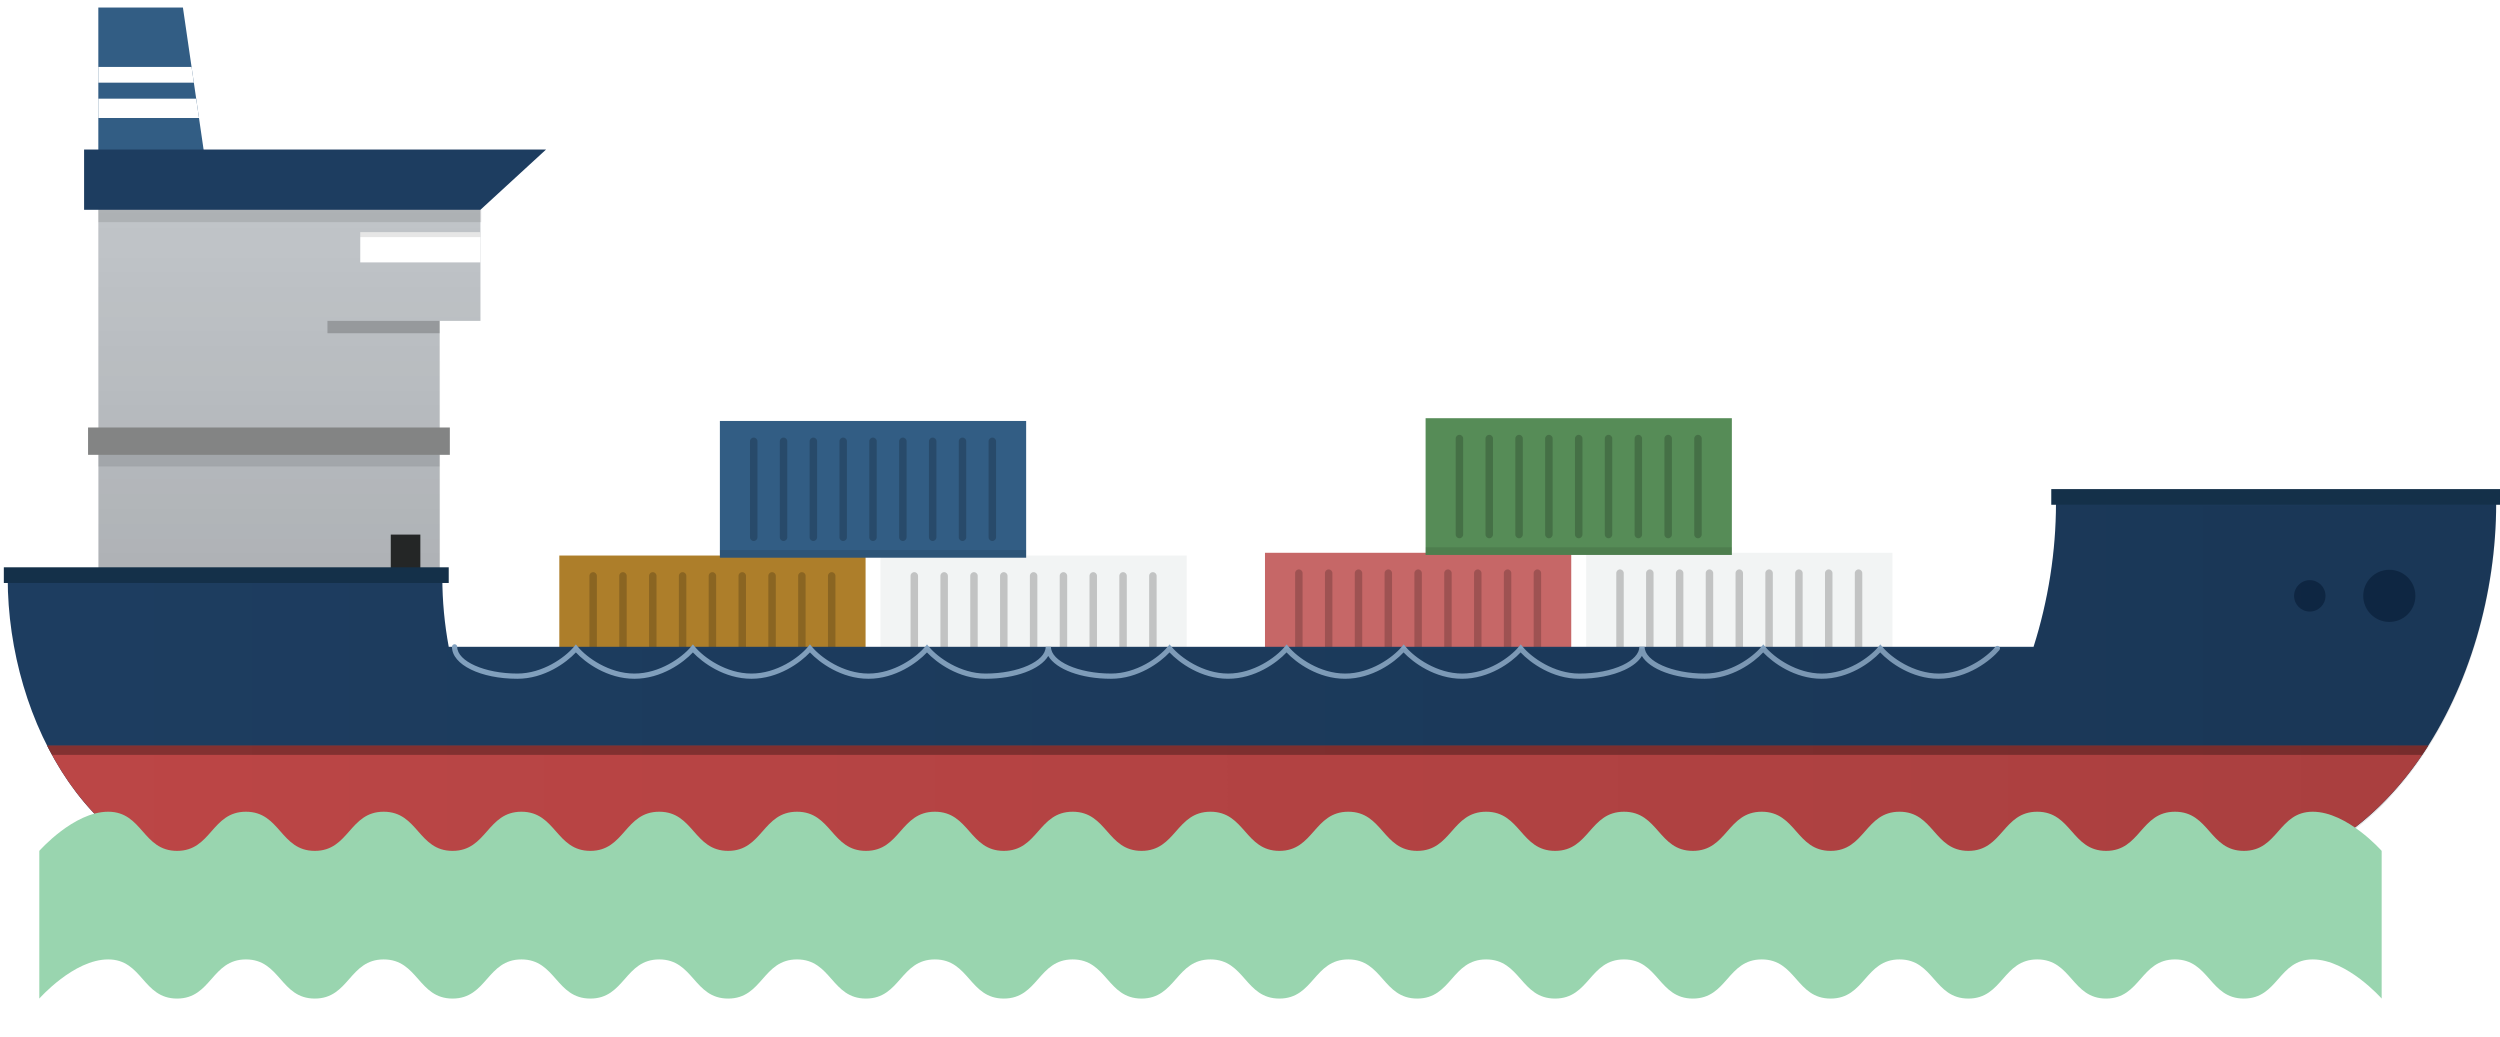 <?xml version="1.0"?>
<svg xmlns="http://www.w3.org/2000/svg" xmlns:xlink="http://www.w3.org/1999/xlink" version="1.1" id="Layer_1" x="0" y="0" viewBox="0 0 535.74 222.12" xml:space="preserve">
  <style type="text/css">
    
	.st0{fill:#262828;}
	.st1{fill:#DD9726;}
	.st2{fill:#A57F60;}
	.st3{fill:#99714D;}
	.st4{fill:#89603E;}
	.st5{opacity:0.1;}
	.st6{opacity:0.2;}
	.st7{fill:#CCCCCC;}
	.st8{fill:#BCEAEB;}
	.st9{fill:#999590;}
	.st10{fill:#BBC0C4;}
	.st11{fill:#A8AEB2;}
	.st12{fill:#111111;}
	.st13{fill:#C17B14;}
	.st14{fill:#898683;}
	.st15{fill:#E8C256;}
	.st16{fill:#56AF38;}
	.st17{fill:#EF9F37;}
	.st18{fill:#FBB03B;}
	.st19{fill:#F2A33B;}
	.st20{fill:#DB8926;}
	.st21{fill:#EA9734;}
	.st22{fill:#BC6F1B;}
	.st23{clip-path:url(#SVGID_2_);fill:#FFFFFF;}
	.st24{clip-path:url(#SVGID_2_);}
	.st25{clip-path:url(#SVGID_2_);fill:#020202;}
	.st26{clip-path:url(#SVGID_2_);fill:#030303;}
	.st27{clip-path:url(#SVGID_2_);fill:#050505;}
	.st28{clip-path:url(#SVGID_2_);fill:#070707;}
	.st29{clip-path:url(#SVGID_2_);fill:#080808;}
	.st30{clip-path:url(#SVGID_2_);fill:#0A0A0A;}
	.st31{clip-path:url(#SVGID_2_);fill:#0C0C0C;}
	.st32{clip-path:url(#SVGID_2_);fill:#0D0D0D;}
	.st33{clip-path:url(#SVGID_2_);fill:#0F0F0F;}
	.st34{clip-path:url(#SVGID_2_);fill:#111111;}
	.st35{clip-path:url(#SVGID_2_);fill:#121212;}
	.st36{clip-path:url(#SVGID_2_);fill:#141414;}
	.st37{clip-path:url(#SVGID_2_);fill:#161616;}
	.st38{clip-path:url(#SVGID_2_);fill:#171717;}
	.st39{clip-path:url(#SVGID_2_);fill:#191919;}
	.st40{clip-path:url(#SVGID_2_);fill:#1A1A1A;}
	.st41{clip-path:url(#SVGID_2_);fill:#1C1C1C;}
	.st42{clip-path:url(#SVGID_2_);fill:#1E1E1E;}
	.st43{clip-path:url(#SVGID_2_);fill:#1F1F1F;}
	.st44{clip-path:url(#SVGID_2_);fill:#212121;}
	.st45{clip-path:url(#SVGID_2_);fill:#222222;}
	.st46{clip-path:url(#SVGID_2_);fill:#242424;}
	.st47{clip-path:url(#SVGID_2_);fill:#262626;}
	.st48{clip-path:url(#SVGID_2_);fill:#272727;}
	.st49{clip-path:url(#SVGID_2_);fill:#292929;}
	.st50{clip-path:url(#SVGID_2_);fill:#2A2A2A;}
	.st51{clip-path:url(#SVGID_2_);fill:#2C2C2C;}
	.st52{clip-path:url(#SVGID_2_);fill:#2E2E2E;}
	.st53{clip-path:url(#SVGID_2_);fill:#2F2F2F;}
	.st54{clip-path:url(#SVGID_2_);fill:#313131;}
	.st55{clip-path:url(#SVGID_2_);fill:#323232;}
	.st56{clip-path:url(#SVGID_2_);fill:#343434;}
	.st57{clip-path:url(#SVGID_2_);fill:#353535;}
	.st58{clip-path:url(#SVGID_2_);fill:#373737;}
	.st59{clip-path:url(#SVGID_2_);fill:#383838;}
	.st60{clip-path:url(#SVGID_2_);fill:#3A3A3A;}
	.st61{clip-path:url(#SVGID_2_);fill:#3B3B3B;}
	.st62{clip-path:url(#SVGID_2_);fill:#3D3D3D;}
	.st63{clip-path:url(#SVGID_2_);fill:#3E3E3E;}
	.st64{clip-path:url(#SVGID_2_);fill:#404040;}
	.st65{clip-path:url(#SVGID_2_);fill:#414141;}
	.st66{clip-path:url(#SVGID_2_);fill:#434343;}
	.st67{clip-path:url(#SVGID_2_);fill:#444444;}
	.st68{clip-path:url(#SVGID_2_);fill:#464646;}
	.st69{clip-path:url(#SVGID_2_);fill:#474747;}
	.st70{clip-path:url(#SVGID_2_);fill:#494949;}
	.st71{clip-path:url(#SVGID_2_);fill:#4A4A4A;}
	.st72{clip-path:url(#SVGID_2_);fill:#4C4C4C;}
	.st73{clip-path:url(#SVGID_2_);fill:#4D4D4D;}
	.st74{clip-path:url(#SVGID_2_);fill:#4F4F4F;}
	.st75{clip-path:url(#SVGID_2_);fill:#505050;}
	.st76{clip-path:url(#SVGID_2_);fill:#525252;}
	.st77{clip-path:url(#SVGID_2_);fill:#535353;}
	.st78{clip-path:url(#SVGID_2_);fill:#545454;}
	.st79{clip-path:url(#SVGID_2_);fill:#565656;}
	.st80{clip-path:url(#SVGID_2_);fill:#575757;}
	.st81{clip-path:url(#SVGID_2_);fill:#595959;}
	.st82{clip-path:url(#SVGID_2_);fill:#5A5A5A;}
	.st83{clip-path:url(#SVGID_2_);fill:#5C5C5C;}
	.st84{clip-path:url(#SVGID_2_);fill:#5D5D5D;}
	.st85{clip-path:url(#SVGID_2_);fill:#5E5E5E;}
	.st86{clip-path:url(#SVGID_2_);fill:#606060;}
	.st87{clip-path:url(#SVGID_2_);fill:#616161;}
	.st88{clip-path:url(#SVGID_2_);fill:#636363;}
	.st89{clip-path:url(#SVGID_2_);fill:#646464;}
	.st90{clip-path:url(#SVGID_2_);fill:#656565;}
	.st91{clip-path:url(#SVGID_2_);fill:#676767;}
	.st92{clip-path:url(#SVGID_2_);fill:#686868;}
	.st93{clip-path:url(#SVGID_2_);fill:#696969;}
	.st94{clip-path:url(#SVGID_2_);fill:#6B6B6B;}
	.st95{clip-path:url(#SVGID_2_);fill:#6C6C6C;}
	.st96{clip-path:url(#SVGID_2_);fill:#6E6E6E;}
	.st97{clip-path:url(#SVGID_2_);fill:#6F6F6F;}
	.st98{clip-path:url(#SVGID_2_);fill:#707070;}
	.st99{clip-path:url(#SVGID_2_);fill:#727272;}
	.st100{clip-path:url(#SVGID_2_);fill:#737373;}
	.st101{clip-path:url(#SVGID_2_);fill:#747474;}
	.st102{clip-path:url(#SVGID_2_);fill:#767676;}
	.st103{clip-path:url(#SVGID_2_);fill:#777777;}
	.st104{clip-path:url(#SVGID_2_);fill:#787878;}
	.st105{clip-path:url(#SVGID_2_);fill:#797979;}
	.st106{clip-path:url(#SVGID_2_);fill:#7B7B7B;}
	.st107{clip-path:url(#SVGID_2_);fill:#7C7C7C;}
	.st108{clip-path:url(#SVGID_2_);fill:#7D7D7D;}
	.st109{clip-path:url(#SVGID_2_);fill:#7F7F7F;}
	.st110{clip-path:url(#SVGID_2_);fill:#808080;}
	.st111{clip-path:url(#SVGID_2_);fill:#818181;}
	.st112{clip-path:url(#SVGID_2_);fill:#828282;}
	.st113{clip-path:url(#SVGID_2_);fill:#848484;}
	.st114{clip-path:url(#SVGID_2_);fill:#858585;}
	.st115{clip-path:url(#SVGID_2_);fill:#868686;}
	.st116{clip-path:url(#SVGID_2_);fill:#878787;}
	.st117{clip-path:url(#SVGID_2_);fill:#898989;}
	.st118{clip-path:url(#SVGID_2_);fill:#8A8A8A;}
	.st119{clip-path:url(#SVGID_2_);fill:#8B8B8B;}
	.st120{clip-path:url(#SVGID_2_);fill:#8C8C8C;}
	.st121{clip-path:url(#SVGID_2_);fill:#8E8E8E;}
	.st122{clip-path:url(#SVGID_2_);fill:#8F8F8F;}
	.st123{clip-path:url(#SVGID_2_);fill:#909090;}
	.st124{clip-path:url(#SVGID_2_);fill:#919191;}
	.st125{clip-path:url(#SVGID_2_);fill:#929292;}
	.st126{clip-path:url(#SVGID_2_);fill:#949494;}
	.st127{clip-path:url(#SVGID_2_);fill:#959595;}
	.st128{clip-path:url(#SVGID_2_);fill:#969696;}
	.st129{clip-path:url(#SVGID_2_);fill:#979797;}
	.st130{clip-path:url(#SVGID_2_);fill:#989898;}
	.st131{clip-path:url(#SVGID_2_);fill:#999999;}
	.st132{clip-path:url(#SVGID_2_);fill:#9B9B9B;}
	.st133{clip-path:url(#SVGID_2_);fill:#9C9C9C;}
	.st134{clip-path:url(#SVGID_2_);fill:#9D9D9D;}
	.st135{clip-path:url(#SVGID_2_);fill:#9E9E9E;}
	.st136{clip-path:url(#SVGID_2_);fill:#9F9F9F;}
	.st137{clip-path:url(#SVGID_2_);fill:#A0A0A0;}
	.st138{clip-path:url(#SVGID_2_);fill:#A1A1A1;}
	.st139{clip-path:url(#SVGID_2_);fill:#A3A3A3;}
	.st140{clip-path:url(#SVGID_2_);fill:#A4A4A4;}
	.st141{clip-path:url(#SVGID_2_);fill:#A5A5A5;}
	.st142{clip-path:url(#SVGID_2_);fill:#A6A6A6;}
	.st143{clip-path:url(#SVGID_2_);fill:#A7A7A7;}
	.st144{clip-path:url(#SVGID_2_);fill:#A8A8A8;}
	.st145{clip-path:url(#SVGID_2_);fill:#A9A9A9;}
	.st146{clip-path:url(#SVGID_2_);fill:#AAAAAA;}
	.st147{clip-path:url(#SVGID_2_);fill:#ABABAB;}
	.st148{clip-path:url(#SVGID_2_);fill:#ACACAC;}
	.st149{clip-path:url(#SVGID_2_);fill:#AEAEAE;}
	.st150{clip-path:url(#SVGID_2_);fill:#AFAFAF;}
	.st151{clip-path:url(#SVGID_2_);fill:#B0B0B0;}
	.st152{clip-path:url(#SVGID_2_);fill:#B1B1B1;}
	.st153{clip-path:url(#SVGID_2_);fill:#B2B2B2;}
	.st154{clip-path:url(#SVGID_2_);fill:#B3B3B3;}
	.st155{clip-path:url(#SVGID_2_);fill:#B4B4B4;}
	.st156{clip-path:url(#SVGID_2_);fill:#B5B5B5;}
	.st157{clip-path:url(#SVGID_2_);fill:#B6B6B6;}
	.st158{clip-path:url(#SVGID_2_);fill:#B7B7B7;}
	.st159{clip-path:url(#SVGID_2_);fill:#B8B8B8;}
	.st160{clip-path:url(#SVGID_2_);fill:#B9B9B9;}
	.st161{clip-path:url(#SVGID_2_);fill:#BABABA;}
	.st162{clip-path:url(#SVGID_2_);fill:#BBBBBB;}
	.st163{clip-path:url(#SVGID_2_);fill:#BCBCBC;}
	.st164{clip-path:url(#SVGID_2_);fill:#BDBDBD;}
	.st165{clip-path:url(#SVGID_2_);fill:#BEBEBE;}
	.st166{clip-path:url(#SVGID_2_);fill:#BFBFBF;}
	.st167{clip-path:url(#SVGID_2_);fill:#C0C0C0;}
	.st168{clip-path:url(#SVGID_2_);fill:#C1C1C1;}
	.st169{clip-path:url(#SVGID_2_);fill:#C2C2C2;}
	.st170{clip-path:url(#SVGID_2_);fill:#C3C3C3;}
	.st171{clip-path:url(#SVGID_2_);fill:#C4C4C4;}
	.st172{clip-path:url(#SVGID_2_);fill:#C5C5C5;}
	.st173{clip-path:url(#SVGID_2_);fill:#C6C6C6;}
	.st174{clip-path:url(#SVGID_2_);fill:#C7C7C7;}
	.st175{clip-path:url(#SVGID_2_);fill:#C8C8C8;}
	.st176{clip-path:url(#SVGID_2_);fill:#C9C9C9;}
	.st177{clip-path:url(#SVGID_2_);fill:#CACACA;}
	.st178{clip-path:url(#SVGID_2_);fill:#CBCBCB;}
	.st179{clip-path:url(#SVGID_2_);fill:#CCCCCC;}
	.st180{clip-path:url(#SVGID_2_);fill:#CDCDCD;}
	.st181{clip-path:url(#SVGID_2_);fill:#CECECE;}
	.st182{clip-path:url(#SVGID_2_);fill:#CFCFCF;}
	.st183{clip-path:url(#SVGID_2_);fill:#D0D0D0;}
	.st184{clip-path:url(#SVGID_2_);fill:#D1D1D1;}
	.st185{clip-path:url(#SVGID_2_);fill:#D2D2D2;}
	.st186{clip-path:url(#SVGID_2_);fill:#D3D3D3;}
	.st187{clip-path:url(#SVGID_2_);fill:#D4D4D4;}
	.st188{clip-path:url(#SVGID_2_);fill:#D5D5D5;}
	.st189{clip-path:url(#SVGID_2_);fill:#D6D6D6;}
	.st190{clip-path:url(#SVGID_2_);fill:#D7D7D7;}
	.st191{clip-path:url(#SVGID_2_);fill:#D8D8D8;}
	.st192{clip-path:url(#SVGID_2_);fill:#D9D9D9;}
	.st193{clip-path:url(#SVGID_2_);fill:#DADADA;}
	.st194{clip-path:url(#SVGID_2_);fill:#DBDBDB;}
	.st195{clip-path:url(#SVGID_2_);fill:#DCDCDC;}
	.st196{clip-path:url(#SVGID_2_);fill:#DDDDDD;}
	.st197{clip-path:url(#SVGID_2_);fill:#DEDEDE;}
	.st198{clip-path:url(#SVGID_2_);fill:#DFDFDF;}
	.st199{clip-path:url(#SVGID_2_);fill:#E0E0E0;}
	.st200{clip-path:url(#SVGID_2_);fill:#E1E1E1;}
	.st201{clip-path:url(#SVGID_2_);fill:#E2E2E2;}
	.st202{clip-path:url(#SVGID_2_);fill:#E3E3E3;}
	.st203{clip-path:url(#SVGID_2_);fill:#E4E4E4;}
	.st204{clip-path:url(#SVGID_2_);fill:#E5E5E5;}
	.st205{clip-path:url(#SVGID_2_);fill:#E6E6E6;}
	.st206{clip-path:url(#SVGID_2_);fill:#E7E7E7;}
	.st207{clip-path:url(#SVGID_2_);fill:#E8E8E8;}
	.st208{clip-path:url(#SVGID_2_);fill:#E9E9E9;}
	.st209{clip-path:url(#SVGID_2_);fill:#EAEAEA;}
	.st210{clip-path:url(#SVGID_2_);fill:#EBEBEB;}
	.st211{clip-path:url(#SVGID_2_);fill:#ECECEC;}
	.st212{clip-path:url(#SVGID_2_);fill:#EDEDED;}
	.st213{clip-path:url(#SVGID_2_);fill:#EEEEEE;}
	.st214{clip-path:url(#SVGID_2_);fill:#EFEFEF;}
	.st215{clip-path:url(#SVGID_2_);fill:#F0F0F0;}
	.st216{clip-path:url(#SVGID_2_);fill:#F1F1F1;}
	.st217{clip-path:url(#SVGID_2_);fill:#F2F2F2;}
	.st218{clip-path:url(#SVGID_2_);fill:#F3F3F3;}
	.st219{clip-path:url(#SVGID_2_);fill:#F4F4F4;}
	.st220{clip-path:url(#SVGID_2_);fill:#F5F5F5;}
	.st221{clip-path:url(#SVGID_2_);fill:#F6F6F6;}
	.st222{clip-path:url(#SVGID_2_);fill:#F7F7F7;}
	.st223{clip-path:url(#SVGID_2_);fill:#F8F8F8;}
	.st224{clip-path:url(#SVGID_2_);fill:#F9F9F9;}
	.st225{clip-path:url(#SVGID_2_);fill:#FAFAFA;}
	.st226{clip-path:url(#SVGID_2_);fill:#FBFBFB;}
	.st227{clip-path:url(#SVGID_2_);fill:#FCFCFC;}
	.st228{clip-path:url(#SVGID_2_);fill:#FDFDFD;}
	.st229{clip-path:url(#SVGID_2_);fill:#FEFEFE;}
	.st230{fill:#FFFFFF;}
	.st231{fill:#E6E6E6;}
	.st232{fill:#603813;}
	.st233{fill:#513827;}
	.st234{fill:#67934A;}
	.st235{opacity:0.15;fill:url(#SVGID_3_);}
	.st236{fill:#7F5E36;}
	.st237{opacity:0.15;}
	.st238{fill:url(#SVGID_4_);}
	.st239{opacity:0.15;fill:url(#SVGID_5_);}
	.st240{fill:#D1AD86;}
	.st241{opacity:0.2;fill:#FFFFFF;}
	.st242{fill-rule:evenodd;clip-rule:evenodd;fill:#FFFFFF;}
	.st243{fill-rule:evenodd;clip-rule:evenodd;}
	.st244{fill:#D86464;}
	.st245{fill:#BC4646;}
	.st246{fill:#E2BAB0;}
	.st247{opacity:0.5;}
	.st248{opacity:0.4;}
	.st249{fill:#666666;}
	.st250{fill:#99D5AF;}
	.st251{fill:#333333;}
	.st252{fill:#0071BC;}
	.st253{fill:#2F4C8C;}
	.st254{opacity:0.2;fill:url(#SVGID_6_);}
	.st255{fill:#F2F2F2;}
	.st256{fill:#A32B45;}
	.st257{fill:#BC3F4E;}
	.st258{fill:#AF374B;}
	.st259{fill:#931F3E;}
	.st260{fill:#A52F43;}
	.st261{fill:#CE4A54;}
	.st262{opacity:0.2;fill:url(#SVGID_7_);}
	.st263{fill:#22B573;}
	.st264{opacity:0.2;fill:url(#SVGID_8_);}
	.st265{opacity:0.4;fill:#E6E6E6;}
	.st266{opacity:0.4;fill:#FFFFFF;}
	.st267{opacity:0.4;fill:url(#SVGID_9_);}
	.st268{opacity:0.4;fill:url(#SVGID_10_);}
	.st269{opacity:0.4;fill:none;stroke:#FFFFFF;stroke-width:2.336;stroke-linecap:round;stroke-miterlimit:10;}
	.st270{opacity:0.1;fill:url(#SVGID_11_);}
	.st271{opacity:0.3;fill:#40ABCC;}
	.st272{fill:#869091;}
	.st273{fill:#7B8384;}
	.st274{fill:#9AA4A5;}
	.st275{fill:#404649;}
	.st276{opacity:0.3;}
	.st277{opacity:0.1;fill:#FFFFFF;}
	.st278{fill:#727A7A;}
	.st279{fill:#474747;}
	.st280{opacity:0.4;fill:#0A86A3;}
	.st281{fill:#4B4C4C;}
	.st282{fill:#F4F4F4;}
	.st283{fill:#8B8E8E;}
	.st284{fill:#D4D8D8;}
	.st285{opacity:0.1;fill:url(#SVGID_12_);}
	.st286{opacity:0.05;}
	.st287{fill:#4D4F4F;}
	.st288{fill:#999999;}
	.st289{opacity:0.15;fill:url(#SVGID_13_);}
	.st290{fill:#888989;}
	.st291{fill:#B3B3B3;}
	.st292{fill:#ED1C24;}
	.st293{fill:#29ABE2;}
	.st294{fill:#C1272D;}
	.st295{fill:#757575;}
	.st296{fill:url(#SVGID_14_);}
	.st297{fill:#596668;}
	.st298{fill:#819296;}
	.st299{opacity:0.25;fill:url(#SVGID_15_);}
	.st300{fill:#657172;}
	.st301{fill:#717E7F;}
	.st302{fill:#AD3A3A;}
	.st303{opacity:0.25;fill:url(#SVGID_16_);}
	.st304{opacity:0.25;fill:url(#SVGID_17_);}
	.st305{fill:#3A68AA;}
	.st306{fill:#C1C5C9;}
	.st307{opacity:0.1;fill:url(#SVGID_18_);}
	.st308{fill:#325D84;}
	.st309{fill:#1D3D60;}
	.st310{fill:#AD7E2A;}
	.st311{fill:#F2F4F4;}
	.st312{fill:#C66767;}
	.st313{fill:#568C57;}
	.st314{fill:#102A49;}
	.st315{fill:#84A3C1;}
	.st316{opacity:0.1;fill:url(#SVGID_19_);}
	.st317{fill:#242626;}
	.st318{fill:#838484;}
	.st319{fill:#143049;}
	.st320{opacity:0.1;fill:url(#SVGID_20_);}
	.st321{opacity:0.1;fill:url(#SVGID_21_);}
	.st322{fill:#E8E4CF;}
	.st323{fill:#9A9E9E;}
	.st324{fill:#1F2121;}
	.st325{fill:#F4A506;}
	.st326{fill:#CE880B;}
	.st327{opacity:0.6;}
	.st328{fill:#CCC8B6;}
	.st329{fill:#D13F4A;}
	.st330{fill:#263233;}
	.st331{opacity:0.8;}
	.st332{opacity:0.8;fill:#E4EFF4;}
	.st333{fill:url(#SVGID_22_);}
	.st334{fill:url(#SVGID_23_);}
	.st335{fill:url(#SVGID_24_);}
	.st336{fill:url(#SVGID_25_);}
	.st337{fill:url(#SVGID_26_);}
	.st338{fill:url(#SVGID_27_);}
	.st339{fill:url(#SVGID_28_);}
	.st340{fill:url(#SVGID_29_);}
	.st341{fill:url(#SVGID_30_);}
	.st342{fill:url(#SVGID_31_);}
	.st343{fill:url(#SVGID_32_);}
	.st344{fill:url(#SVGID_33_);}
	.st345{fill:url(#SVGID_34_);}
	.st346{fill:url(#SVGID_35_);}
	.st347{fill:url(#SVGID_36_);}
	.st348{fill:url(#SVGID_37_);}
	.st349{fill:url(#SVGID_38_);}
	.st350{fill:url(#SVGID_39_);}
	.st351{fill:url(#SVGID_40_);}
	.st352{fill:url(#SVGID_41_);}
	.st353{fill:url(#SVGID_42_);}
	.st354{fill:url(#SVGID_43_);}
	.st355{fill:url(#SVGID_44_);}
	.st356{fill:url(#SVGID_45_);}
	.st357{fill:url(#SVGID_46_);}
	.st358{fill:url(#SVGID_47_);}
	.st359{fill:url(#SVGID_48_);}
	.st360{fill:url(#SVGID_49_);}
	.st361{fill:url(#SVGID_50_);}
	.st362{fill:url(#SVGID_51_);}
	.st363{fill:url(#SVGID_52_);}
	.st364{fill:url(#SVGID_53_);}
	.st365{fill:url(#SVGID_54_);}
	.st366{fill:url(#SVGID_55_);}
	.st367{fill:url(#SVGID_56_);}
	.st368{fill:url(#SVGID_57_);}
	.st369{fill:url(#SVGID_58_);}
	.st370{fill:url(#SVGID_59_);}
	.st371{fill:url(#SVGID_60_);}
	.st372{fill:url(#SVGID_61_);}
	.st373{fill:url(#SVGID_62_);}
	.st374{fill:url(#SVGID_63_);}
	.st375{fill:url(#SVGID_64_);}
	.st376{fill:url(#SVGID_65_);}
	.st377{fill:url(#SVGID_66_);}
	.st378{fill:url(#SVGID_67_);}
	.st379{fill:url(#SVGID_68_);}
	.st380{fill:url(#SVGID_69_);}
	.st381{fill:url(#SVGID_70_);}
	.st382{fill:url(#SVGID_71_);}
	.st383{fill:url(#SVGID_72_);}
	.st384{fill:url(#SVGID_73_);}
	.st385{fill:url(#SVGID_74_);}
	.st386{fill:url(#SVGID_75_);}
	.st387{fill:url(#SVGID_76_);}
	.st388{fill:url(#SVGID_77_);}
	.st389{fill:url(#SVGID_78_);}
	.st390{fill:url(#SVGID_79_);}
	.st391{fill:url(#SVGID_80_);}
	.st392{fill:url(#SVGID_81_);}
	.st393{fill:url(#SVGID_82_);}
	.st394{fill:url(#SVGID_83_);}
	.st395{fill:url(#SVGID_84_);}
	.st396{fill:url(#SVGID_85_);}
	.st397{fill:url(#SVGID_86_);}
	.st398{fill:url(#SVGID_87_);}
	.st399{fill:url(#SVGID_88_);}
	.st400{fill:url(#SVGID_89_);}
	.st401{fill:url(#SVGID_90_);}
	.st402{fill:url(#SVGID_91_);}
	.st403{fill:url(#SVGID_92_);}
	.st404{fill:url(#SVGID_93_);}
	.st405{fill:url(#SVGID_94_);}
	.st406{fill:url(#SVGID_95_);}
	.st407{fill:url(#SVGID_96_);}
	.st408{fill:url(#SVGID_97_);}
	.st409{fill:url(#SVGID_98_);}
	.st410{fill:url(#SVGID_99_);}
	.st411{fill:url(#SVGID_100_);}
	.st412{fill:url(#SVGID_101_);}
	.st413{fill:url(#SVGID_102_);}
	.st414{fill:url(#SVGID_103_);}
	.st415{fill:url(#SVGID_104_);}
	.st416{fill:url(#SVGID_105_);}
	.st417{fill:url(#SVGID_106_);}
	.st418{fill:url(#SVGID_107_);}
	.st419{fill:url(#SVGID_108_);}
	.st420{fill:url(#SVGID_109_);}
	.st421{fill:url(#SVGID_110_);}
	.st422{fill:url(#SVGID_111_);}
	.st423{fill:url(#SVGID_112_);}
	.st424{fill:url(#SVGID_113_);}
	.st425{fill:url(#SVGID_114_);}
	.st426{fill:url(#SVGID_115_);}
	.st427{fill:url(#SVGID_116_);}
	.st428{fill:url(#SVGID_117_);}
	.st429{fill:url(#SVGID_118_);}
	.st430{fill:url(#SVGID_119_);}
	.st431{fill:url(#SVGID_120_);}
	.st432{fill:url(#SVGID_121_);}
	.st433{fill:url(#SVGID_122_);}
	.st434{fill:url(#SVGID_123_);}
	.st435{fill:url(#SVGID_124_);}
	.st436{fill:url(#SVGID_125_);}
	.st437{fill:url(#SVGID_126_);}
	.st438{fill:url(#SVGID_127_);}
	.st439{fill:url(#SVGID_128_);}
	.st440{fill:url(#SVGID_129_);}
	.st441{fill:url(#SVGID_130_);}
	.st442{fill:url(#SVGID_131_);}
	.st443{fill:url(#SVGID_132_);}
	.st444{fill:url(#SVGID_133_);}
	.st445{fill:url(#SVGID_134_);}
	.st446{fill:url(#SVGID_135_);}
	.st447{fill:url(#SVGID_136_);}
	.st448{fill:url(#SVGID_137_);}
	.st449{fill:url(#SVGID_138_);}
	.st450{fill:url(#SVGID_139_);}
	.st451{fill:url(#SVGID_140_);}
	.st452{fill:url(#SVGID_141_);}
	.st453{fill:url(#SVGID_142_);}
	.st454{fill:url(#SVGID_143_);}
	.st455{fill:url(#SVGID_144_);}
	.st456{fill:url(#SVGID_145_);}
	.st457{fill:url(#SVGID_146_);}
	.st458{fill:url(#SVGID_147_);}
	.st459{fill:url(#SVGID_148_);}
	.st460{fill:url(#SVGID_149_);}
	.st461{fill:url(#SVGID_150_);}
	.st462{fill:url(#SVGID_151_);}
	.st463{fill:url(#SVGID_152_);}
	.st464{fill:url(#SVGID_153_);}
	.st465{fill:url(#SVGID_154_);}
	.st466{fill:url(#SVGID_155_);}
	.st467{fill:url(#SVGID_156_);}
	.st468{fill:url(#SVGID_157_);}
	.st469{fill:url(#SVGID_158_);}
	.st470{fill:url(#SVGID_159_);}
	.st471{fill:url(#SVGID_160_);}
	.st472{fill:url(#SVGID_161_);}
	.st473{fill:url(#SVGID_162_);}
	.st474{fill:url(#SVGID_163_);}
	.st475{fill:url(#SVGID_164_);}
	.st476{fill:url(#SVGID_165_);}
	.st477{opacity:0.07;}
	.st478{opacity:0.5;fill:#FFFFFF;}
	.st479{fill:#8C6239;}
	.st480{fill:none;stroke:#EF9F37;stroke-width:17.288;stroke-linecap:round;stroke-miterlimit:10;}
	.st481{fill:#F7C384;}
	.st482{fill:none;stroke:#000000;stroke-width:1.144;stroke-miterlimit:10;}
	.st483{fill:#EFEEE6;}
	.st484{fill:#E8E6D4;}
	.st485{fill:#B2AA79;}
	.st486{fill:#009836;}
	.st487{fill:#006647;}
	.st488{fill:#2DAD51;}
	.st489{fill:#14722C;}
	.st490{opacity:0.15;fill:url(#SVGID_166_);}
	.st491{opacity:0.15;fill:url(#SVGID_167_);}
	.st492{opacity:0.15;fill:url(#SVGID_168_);}
	.st493{fill:#FFB32C;}
	.st494{fill:#1C1D1E;}
	.st495{fill:#3A3C3D;}
	.st496{fill:#55595B;}
	.st497{fill:#202121;}
	.st498{fill:#FFA300;}
	.st499{fill:#F7931E;}
	.st500{fill:#B2E0C2;}
	.st501{fill:#808080;}
	.st502{fill:#62ACDB;}
	.st503{fill:#2E88CC;}
	.st504{opacity:0.1;fill:url(#SVGID_169_);}
	.st505{fill:#237EB5;}
	.st506{fill:#3037A1;}
	.st507{fill:#C75123;}
	.st508{fill:#210708;}
	.st509{opacity:0.05;fill:url(#SVGID_170_);}
	.st510{opacity:0.2;fill:url(#SVGID_171_);}
	.st511{opacity:0.2;fill:url(#SVGID_172_);}
	.st512{fill:#053318;}
	.st513{fill:#094C26;}
	.st514{fill:#094723;}
	.st515{fill:#0E5B32;}
	.st516{fill:#1F8451;}
	.st517{fill:#0C592F;}
	.st518{fill:#156B3E;}
	.st519{fill:#DADEE0;}
	.st520{fill:#4D4D4D;}
	.st521{fill:#2E3033;}
	.st522{clip-path:url(#SVGID_174_);}
	.st523{clip-path:url(#SVGID_174_);fill:#010101;}
	.st524{clip-path:url(#SVGID_174_);fill:#020202;}
	.st525{clip-path:url(#SVGID_174_);fill:#030303;}
	.st526{clip-path:url(#SVGID_174_);fill:#040404;}
	.st527{clip-path:url(#SVGID_174_);fill:#050505;}
	.st528{clip-path:url(#SVGID_174_);fill:#060506;}
	.st529{clip-path:url(#SVGID_174_);fill:#070607;}
	.st530{clip-path:url(#SVGID_174_);fill:#080708;}
	.st531{clip-path:url(#SVGID_174_);fill:#090808;}
	.st532{clip-path:url(#SVGID_174_);fill:#0A0909;}
	.st533{clip-path:url(#SVGID_174_);fill:#0B0A0A;}
	.st534{clip-path:url(#SVGID_174_);fill:#0C0B0B;}
	.st535{clip-path:url(#SVGID_174_);fill:#0D0C0C;}
	.st536{clip-path:url(#SVGID_174_);fill:#0E0D0D;}
	.st537{clip-path:url(#SVGID_174_);fill:#0F0E0E;}
	.st538{clip-path:url(#SVGID_174_);fill:#100F0F;}
	.st539{clip-path:url(#SVGID_174_);fill:#121010;}
	.st540{clip-path:url(#SVGID_174_);fill:#131011;}
	.st541{clip-path:url(#SVGID_174_);fill:#141112;}
	.st542{clip-path:url(#SVGID_174_);fill:#151213;}
	.st543{clip-path:url(#SVGID_174_);fill:#161314;}
	.st544{clip-path:url(#SVGID_174_);fill:#171415;}
	.st545{clip-path:url(#SVGID_174_);fill:#181516;}
	.st546{clip-path:url(#SVGID_174_);fill:#191617;}
	.st547{clip-path:url(#SVGID_174_);fill:#1A1718;}
	.st548{clip-path:url(#SVGID_174_);fill:#1B1818;}
	.st549{clip-path:url(#SVGID_174_);fill:#1C1919;}
	.st550{clip-path:url(#SVGID_174_);fill:#1D1A1A;}
	.st551{clip-path:url(#SVGID_174_);fill:#1E1A1B;}
	.st552{clip-path:url(#SVGID_174_);fill:#1F1B1C;}
	.st553{clip-path:url(#SVGID_174_);fill:#201C1D;}
	.st554{clip-path:url(#SVGID_174_);fill:#211D1E;}
	.st555{clip-path:url(#SVGID_174_);fill:#221E1F;}
	.st556{clip-path:url(#SVGID_174_);fill:#231F20;}
	.st557{fill:#131414;}
	.st558{fill:#3F4142;}
	.st559{fill:#BDD2DB;}
	.st560{fill:#E6E8E8;}
	.st561{fill:#60C7EF;}
	.st562{fill:#53BBDB;}
	.st563{fill:#E8EAEA;}
	.st564{fill:#EDF1F2;}
	.st565{fill:#627A84;}
	.st566{opacity:0.2;fill:url(#SVGID_175_);}
	.st567{fill:#CCC8BA;}
	.st568{fill:#EFEDE8;}
	.st569{opacity:0.2;fill:url(#SVGID_176_);}
	.st570{fill:#E5E2D8;}
	.st571{opacity:0.5;fill:url(#SVGID_177_);}
	.st572{fill:#EAE9E4;}
	.st573{fill:#CCCABE;}
	.st574{fill:#88CDE5;}
	.st575{fill:#4DABC4;}
	.st576{fill:#2FBC68;}
	.st577{fill:#C14DB6;}
	.st578{fill:#DB525C;}
	.st579{clip-path:url(#SVGID_179_);fill:#FFFFFF;}
	.st580{clip-path:url(#SVGID_179_);}
	.st581{clip-path:url(#SVGID_179_);fill:#020202;}
	.st582{clip-path:url(#SVGID_179_);fill:#030303;}
	.st583{clip-path:url(#SVGID_179_);fill:#050505;}
	.st584{clip-path:url(#SVGID_179_);fill:#070707;}
	.st585{clip-path:url(#SVGID_179_);fill:#080808;}
	.st586{clip-path:url(#SVGID_179_);fill:#0A0A0A;}
	.st587{clip-path:url(#SVGID_179_);fill:#0C0C0C;}
	.st588{clip-path:url(#SVGID_179_);fill:#0D0D0D;}
	.st589{clip-path:url(#SVGID_179_);fill:#0F0F0F;}
	.st590{clip-path:url(#SVGID_179_);fill:#111111;}
	.st591{clip-path:url(#SVGID_179_);fill:#121212;}
	.st592{clip-path:url(#SVGID_179_);fill:#141414;}
	.st593{clip-path:url(#SVGID_179_);fill:#161616;}
	.st594{clip-path:url(#SVGID_179_);fill:#171717;}
	.st595{clip-path:url(#SVGID_179_);fill:#191919;}
	.st596{clip-path:url(#SVGID_179_);fill:#1A1A1A;}
	.st597{clip-path:url(#SVGID_179_);fill:#1C1C1C;}
	.st598{clip-path:url(#SVGID_179_);fill:#1E1E1E;}
	.st599{clip-path:url(#SVGID_179_);fill:#1F1F1F;}
	.st600{clip-path:url(#SVGID_179_);fill:#212121;}
	.st601{clip-path:url(#SVGID_179_);fill:#222222;}
	.st602{clip-path:url(#SVGID_179_);fill:#242424;}
	.st603{clip-path:url(#SVGID_179_);fill:#262626;}
	.st604{clip-path:url(#SVGID_179_);fill:#272727;}
	.st605{clip-path:url(#SVGID_179_);fill:#292929;}
	.st606{clip-path:url(#SVGID_179_);fill:#2A2A2A;}
	.st607{clip-path:url(#SVGID_179_);fill:#2C2C2C;}
	.st608{clip-path:url(#SVGID_179_);fill:#2E2E2E;}
	.st609{clip-path:url(#SVGID_179_);fill:#2F2F2F;}
	.st610{clip-path:url(#SVGID_179_);fill:#313131;}
	.st611{clip-path:url(#SVGID_179_);fill:#323232;}
	.st612{clip-path:url(#SVGID_179_);fill:#343434;}
	.st613{clip-path:url(#SVGID_179_);fill:#353535;}
	.st614{clip-path:url(#SVGID_179_);fill:#373737;}
	.st615{clip-path:url(#SVGID_179_);fill:#383838;}
	.st616{clip-path:url(#SVGID_179_);fill:#3A3A3A;}
	.st617{clip-path:url(#SVGID_179_);fill:#3B3B3B;}
	.st618{clip-path:url(#SVGID_179_);fill:#3D3D3D;}
	.st619{clip-path:url(#SVGID_179_);fill:#3E3E3E;}
	.st620{clip-path:url(#SVGID_179_);fill:#404040;}
	.st621{clip-path:url(#SVGID_179_);fill:#414141;}
	.st622{clip-path:url(#SVGID_179_);fill:#434343;}
	.st623{clip-path:url(#SVGID_179_);fill:#444444;}
	.st624{clip-path:url(#SVGID_179_);fill:#464646;}
	.st625{clip-path:url(#SVGID_179_);fill:#474747;}
	.st626{clip-path:url(#SVGID_179_);fill:#494949;}
	.st627{clip-path:url(#SVGID_179_);fill:#4A4A4A;}
	.st628{clip-path:url(#SVGID_179_);fill:#4C4C4C;}
	.st629{clip-path:url(#SVGID_179_);fill:#4D4D4D;}
	.st630{clip-path:url(#SVGID_179_);fill:#4F4F4F;}
	.st631{clip-path:url(#SVGID_179_);fill:#505050;}
	.st632{clip-path:url(#SVGID_179_);fill:#525252;}
	.st633{clip-path:url(#SVGID_179_);fill:#535353;}
	.st634{clip-path:url(#SVGID_179_);fill:#545454;}
	.st635{clip-path:url(#SVGID_179_);fill:#565656;}
	.st636{clip-path:url(#SVGID_179_);fill:#575757;}
	.st637{clip-path:url(#SVGID_179_);fill:#595959;}
	.st638{clip-path:url(#SVGID_179_);fill:#5A5A5A;}
	.st639{clip-path:url(#SVGID_179_);fill:#5C5C5C;}
	.st640{clip-path:url(#SVGID_179_);fill:#5D5D5D;}
	.st641{clip-path:url(#SVGID_179_);fill:#5E5E5E;}
	.st642{clip-path:url(#SVGID_179_);fill:#606060;}
	.st643{clip-path:url(#SVGID_179_);fill:#616161;}
	.st644{clip-path:url(#SVGID_179_);fill:#636363;}
	.st645{clip-path:url(#SVGID_179_);fill:#646464;}
	.st646{clip-path:url(#SVGID_179_);fill:#656565;}
	.st647{clip-path:url(#SVGID_179_);fill:#676767;}
	.st648{clip-path:url(#SVGID_179_);fill:#686868;}
	.st649{clip-path:url(#SVGID_179_);fill:#696969;}
	.st650{clip-path:url(#SVGID_179_);fill:#6B6B6B;}
	.st651{clip-path:url(#SVGID_179_);fill:#6C6C6C;}
	.st652{clip-path:url(#SVGID_179_);fill:#6E6E6E;}
	.st653{clip-path:url(#SVGID_179_);fill:#6F6F6F;}
	.st654{clip-path:url(#SVGID_179_);fill:#707070;}
	.st655{clip-path:url(#SVGID_179_);fill:#727272;}
	.st656{clip-path:url(#SVGID_179_);fill:#737373;}
	.st657{clip-path:url(#SVGID_179_);fill:#747474;}
	.st658{clip-path:url(#SVGID_179_);fill:#767676;}
	.st659{clip-path:url(#SVGID_179_);fill:#777777;}
	.st660{clip-path:url(#SVGID_179_);fill:#787878;}
	.st661{clip-path:url(#SVGID_179_);fill:#797979;}
	.st662{clip-path:url(#SVGID_179_);fill:#7B7B7B;}
	.st663{clip-path:url(#SVGID_179_);fill:#7C7C7C;}
	.st664{clip-path:url(#SVGID_179_);fill:#7D7D7D;}
	.st665{clip-path:url(#SVGID_179_);fill:#7F7F7F;}
	.st666{clip-path:url(#SVGID_179_);fill:#808080;}
	.st667{clip-path:url(#SVGID_179_);fill:#818181;}
	.st668{clip-path:url(#SVGID_179_);fill:#828282;}
	.st669{clip-path:url(#SVGID_179_);fill:#848484;}
	.st670{clip-path:url(#SVGID_179_);fill:#858585;}
	.st671{clip-path:url(#SVGID_179_);fill:#868686;}
	.st672{clip-path:url(#SVGID_179_);fill:#878787;}
	.st673{clip-path:url(#SVGID_179_);fill:#898989;}
	.st674{clip-path:url(#SVGID_179_);fill:#8A8A8A;}
	.st675{clip-path:url(#SVGID_179_);fill:#8B8B8B;}
	.st676{clip-path:url(#SVGID_179_);fill:#8C8C8C;}
	.st677{clip-path:url(#SVGID_179_);fill:#8E8E8E;}
	.st678{clip-path:url(#SVGID_179_);fill:#8F8F8F;}
	.st679{clip-path:url(#SVGID_179_);fill:#909090;}
	.st680{clip-path:url(#SVGID_179_);fill:#919191;}
	.st681{clip-path:url(#SVGID_179_);fill:#929292;}
	.st682{clip-path:url(#SVGID_179_);fill:#949494;}
	.st683{clip-path:url(#SVGID_179_);fill:#959595;}
	.st684{clip-path:url(#SVGID_179_);fill:#969696;}
	.st685{clip-path:url(#SVGID_179_);fill:#979797;}
	.st686{clip-path:url(#SVGID_179_);fill:#989898;}
	.st687{clip-path:url(#SVGID_179_);fill:#999999;}
	.st688{clip-path:url(#SVGID_179_);fill:#9B9B9B;}
	.st689{clip-path:url(#SVGID_179_);fill:#9C9C9C;}
	.st690{clip-path:url(#SVGID_179_);fill:#9D9D9D;}
	.st691{clip-path:url(#SVGID_179_);fill:#9E9E9E;}
	.st692{clip-path:url(#SVGID_179_);fill:#9F9F9F;}
	.st693{clip-path:url(#SVGID_179_);fill:#A0A0A0;}
	.st694{clip-path:url(#SVGID_179_);fill:#A1A1A1;}
	.st695{clip-path:url(#SVGID_179_);fill:#A3A3A3;}
	.st696{clip-path:url(#SVGID_179_);fill:#A4A4A4;}
	.st697{clip-path:url(#SVGID_179_);fill:#A5A5A5;}
	.st698{clip-path:url(#SVGID_179_);fill:#A6A6A6;}
	.st699{clip-path:url(#SVGID_179_);fill:#A7A7A7;}
	.st700{clip-path:url(#SVGID_179_);fill:#A8A8A8;}
	.st701{clip-path:url(#SVGID_179_);fill:#A9A9A9;}
	.st702{clip-path:url(#SVGID_179_);fill:#AAAAAA;}
	.st703{clip-path:url(#SVGID_179_);fill:#ABABAB;}
	.st704{clip-path:url(#SVGID_179_);fill:#ACACAC;}
	.st705{clip-path:url(#SVGID_179_);fill:#AEAEAE;}
	.st706{clip-path:url(#SVGID_179_);fill:#AFAFAF;}
	.st707{clip-path:url(#SVGID_179_);fill:#B0B0B0;}
	.st708{clip-path:url(#SVGID_179_);fill:#B1B1B1;}
	.st709{clip-path:url(#SVGID_179_);fill:#B2B2B2;}
	.st710{clip-path:url(#SVGID_179_);fill:#B3B3B3;}
	.st711{clip-path:url(#SVGID_179_);fill:#B4B4B4;}
	.st712{clip-path:url(#SVGID_179_);fill:#B5B5B5;}
	.st713{clip-path:url(#SVGID_179_);fill:#B6B6B6;}
	.st714{clip-path:url(#SVGID_179_);fill:#B7B7B7;}
	.st715{clip-path:url(#SVGID_179_);fill:#B8B8B8;}
	.st716{clip-path:url(#SVGID_179_);fill:#B9B9B9;}
	.st717{clip-path:url(#SVGID_179_);fill:#BABABA;}
	.st718{clip-path:url(#SVGID_179_);fill:#BBBBBB;}
	.st719{clip-path:url(#SVGID_179_);fill:#BCBCBC;}
	.st720{clip-path:url(#SVGID_179_);fill:#BDBDBD;}
	.st721{clip-path:url(#SVGID_179_);fill:#BEBEBE;}
	.st722{clip-path:url(#SVGID_179_);fill:#BFBFBF;}
	.st723{clip-path:url(#SVGID_179_);fill:#C0C0C0;}
	.st724{clip-path:url(#SVGID_179_);fill:#C1C1C1;}
	.st725{clip-path:url(#SVGID_179_);fill:#C2C2C2;}
	.st726{clip-path:url(#SVGID_179_);fill:#C3C3C3;}
	.st727{clip-path:url(#SVGID_179_);fill:#C4C4C4;}
	.st728{clip-path:url(#SVGID_179_);fill:#C5C5C5;}
	.st729{clip-path:url(#SVGID_179_);fill:#C6C6C6;}
	.st730{clip-path:url(#SVGID_179_);fill:#C7C7C7;}
	.st731{clip-path:url(#SVGID_179_);fill:#C8C8C8;}
	.st732{clip-path:url(#SVGID_179_);fill:#C9C9C9;}
	.st733{clip-path:url(#SVGID_179_);fill:#CACACA;}
	.st734{clip-path:url(#SVGID_179_);fill:#CBCBCB;}
	.st735{clip-path:url(#SVGID_179_);fill:#CCCCCC;}
	.st736{clip-path:url(#SVGID_179_);fill:#CDCDCD;}
	.st737{clip-path:url(#SVGID_179_);fill:#CECECE;}
	.st738{clip-path:url(#SVGID_179_);fill:#CFCFCF;}
	.st739{clip-path:url(#SVGID_179_);fill:#D0D0D0;}
	.st740{clip-path:url(#SVGID_179_);fill:#D1D1D1;}
	.st741{clip-path:url(#SVGID_179_);fill:#D2D2D2;}
	.st742{clip-path:url(#SVGID_179_);fill:#D3D3D3;}
	.st743{clip-path:url(#SVGID_179_);fill:#D4D4D4;}
	.st744{clip-path:url(#SVGID_179_);fill:#D5D5D5;}
	.st745{clip-path:url(#SVGID_179_);fill:#D6D6D6;}
	.st746{clip-path:url(#SVGID_179_);fill:#D7D7D7;}
	.st747{clip-path:url(#SVGID_179_);fill:#D8D8D8;}
	.st748{clip-path:url(#SVGID_179_);fill:#D9D9D9;}
	.st749{clip-path:url(#SVGID_179_);fill:#DADADA;}
	.st750{clip-path:url(#SVGID_179_);fill:#DBDBDB;}
	.st751{clip-path:url(#SVGID_179_);fill:#DCDCDC;}
	.st752{clip-path:url(#SVGID_179_);fill:#DDDDDD;}
	.st753{clip-path:url(#SVGID_179_);fill:#DEDEDE;}
	.st754{clip-path:url(#SVGID_179_);fill:#DFDFDF;}
	.st755{clip-path:url(#SVGID_179_);fill:#E0E0E0;}
	.st756{clip-path:url(#SVGID_179_);fill:#E1E1E1;}
	.st757{clip-path:url(#SVGID_179_);fill:#E2E2E2;}
	.st758{clip-path:url(#SVGID_179_);fill:#E3E3E3;}
	.st759{clip-path:url(#SVGID_179_);fill:#E4E4E4;}
	.st760{clip-path:url(#SVGID_179_);fill:#E5E5E5;}
	.st761{clip-path:url(#SVGID_179_);fill:#E6E6E6;}
	.st762{clip-path:url(#SVGID_179_);fill:#E7E7E7;}
	.st763{clip-path:url(#SVGID_179_);fill:#E8E8E8;}
	.st764{clip-path:url(#SVGID_179_);fill:#E9E9E9;}
	.st765{clip-path:url(#SVGID_179_);fill:#EAEAEA;}
	.st766{clip-path:url(#SVGID_179_);fill:#EBEBEB;}
	.st767{clip-path:url(#SVGID_179_);fill:#ECECEC;}
	.st768{clip-path:url(#SVGID_179_);fill:#EDEDED;}
	.st769{clip-path:url(#SVGID_179_);fill:#EEEEEE;}
	.st770{clip-path:url(#SVGID_179_);fill:#EFEFEF;}
	.st771{clip-path:url(#SVGID_179_);fill:#F0F0F0;}
	.st772{clip-path:url(#SVGID_179_);fill:#F1F1F1;}
	.st773{clip-path:url(#SVGID_179_);fill:#F2F2F2;}
	.st774{clip-path:url(#SVGID_179_);fill:#F3F3F3;}
	.st775{clip-path:url(#SVGID_179_);fill:#F4F4F4;}
	.st776{clip-path:url(#SVGID_179_);fill:#F5F5F5;}
	.st777{clip-path:url(#SVGID_179_);fill:#F6F6F6;}
	.st778{clip-path:url(#SVGID_179_);fill:#F7F7F7;}
	.st779{clip-path:url(#SVGID_179_);fill:#F8F8F8;}
	.st780{clip-path:url(#SVGID_179_);fill:#F9F9F9;}
	.st781{clip-path:url(#SVGID_179_);fill:#FAFAFA;}
	.st782{clip-path:url(#SVGID_179_);fill:#FBFBFB;}
	.st783{clip-path:url(#SVGID_179_);fill:#FCFCFC;}
	.st784{clip-path:url(#SVGID_179_);fill:#FDFDFD;}
	.st785{clip-path:url(#SVGID_179_);fill:#FEFEFE;}
	.st786{opacity:0.15;fill:url(#SVGID_180_);}
	.st787{fill:url(#SVGID_181_);}
	.st788{opacity:0.15;fill:url(#SVGID_182_);}
	.st789{opacity:0.2;fill:url(#SVGID_183_);}
	.st790{opacity:0.2;fill:url(#SVGID_184_);}
	.st791{opacity:0.2;fill:url(#SVGID_185_);}
	.st792{opacity:0.4;fill:url(#SVGID_186_);}
	.st793{opacity:0.4;fill:url(#SVGID_187_);}
	.st794{opacity:0.1;fill:url(#SVGID_188_);}
	.st795{opacity:0.1;fill:url(#SVGID_189_);}
	.st796{opacity:0.15;fill:url(#SVGID_190_);}
	.st797{fill:url(#SVGID_191_);}
	.st798{opacity:0.25;fill:url(#SVGID_192_);}
	.st799{opacity:0.25;fill:url(#SVGID_193_);}
	.st800{opacity:0.25;fill:url(#SVGID_194_);}
	.st801{opacity:0.1;fill:url(#SVGID_195_);}
	.st802{opacity:0.1;fill:url(#SVGID_196_);}
	.st803{opacity:0.1;fill:url(#SVGID_197_);}
	.st804{opacity:0.1;fill:url(#SVGID_198_);}
	.st805{fill:url(#SVGID_199_);}
	.st806{fill:url(#SVGID_200_);}
	.st807{fill:url(#SVGID_201_);}
	.st808{fill:url(#SVGID_202_);}
	.st809{fill:url(#SVGID_203_);}
	.st810{fill:url(#SVGID_204_);}
	.st811{fill:url(#SVGID_205_);}
	.st812{fill:url(#SVGID_206_);}
	.st813{fill:url(#SVGID_207_);}
	.st814{fill:url(#SVGID_208_);}
	.st815{fill:url(#SVGID_209_);}
	.st816{fill:url(#SVGID_210_);}
	.st817{fill:url(#SVGID_211_);}
	.st818{fill:url(#SVGID_212_);}
	.st819{fill:url(#SVGID_213_);}
	.st820{fill:url(#SVGID_214_);}
	.st821{fill:url(#SVGID_215_);}
	.st822{fill:url(#SVGID_216_);}
	.st823{fill:url(#SVGID_217_);}
	.st824{fill:url(#SVGID_218_);}
	.st825{fill:url(#SVGID_219_);}
	.st826{fill:url(#SVGID_220_);}
	.st827{fill:url(#SVGID_221_);}
	.st828{fill:url(#SVGID_222_);}
	.st829{fill:url(#SVGID_223_);}
	.st830{fill:url(#SVGID_224_);}
	.st831{fill:url(#SVGID_225_);}
	.st832{fill:url(#SVGID_226_);}
	.st833{fill:url(#SVGID_227_);}
	.st834{fill:url(#SVGID_228_);}
	.st835{fill:url(#SVGID_229_);}
	.st836{fill:url(#SVGID_230_);}
	.st837{fill:url(#SVGID_231_);}
	.st838{fill:url(#SVGID_232_);}
	.st839{fill:url(#SVGID_233_);}
	.st840{fill:url(#SVGID_234_);}
	.st841{fill:url(#SVGID_235_);}
	.st842{fill:url(#SVGID_236_);}
	.st843{fill:url(#SVGID_237_);}
	.st844{fill:url(#SVGID_238_);}
	.st845{fill:url(#SVGID_239_);}
	.st846{fill:url(#SVGID_240_);}
	.st847{fill:url(#SVGID_241_);}
	.st848{fill:url(#SVGID_242_);}
	.st849{fill:url(#SVGID_243_);}
	.st850{fill:url(#SVGID_244_);}
	.st851{fill:url(#SVGID_245_);}
	.st852{fill:url(#SVGID_246_);}
	.st853{fill:url(#SVGID_247_);}
	.st854{fill:url(#SVGID_248_);}
	.st855{fill:url(#SVGID_249_);}
	.st856{fill:url(#SVGID_250_);}
	.st857{fill:url(#SVGID_251_);}
	.st858{fill:url(#SVGID_252_);}
	.st859{fill:url(#SVGID_253_);}
	.st860{fill:url(#SVGID_254_);}
	.st861{fill:url(#SVGID_255_);}
	.st862{fill:url(#SVGID_256_);}
	.st863{fill:url(#SVGID_257_);}
	.st864{fill:url(#SVGID_258_);}
	.st865{fill:url(#SVGID_259_);}
	.st866{fill:url(#SVGID_260_);}
	.st867{fill:url(#SVGID_261_);}
	.st868{fill:url(#SVGID_262_);}
	.st869{fill:url(#SVGID_263_);}
	.st870{fill:url(#SVGID_264_);}
	.st871{fill:url(#SVGID_265_);}
	.st872{fill:url(#SVGID_266_);}
	.st873{fill:url(#SVGID_267_);}
	.st874{fill:url(#SVGID_268_);}
	.st875{fill:url(#SVGID_269_);}
	.st876{fill:url(#SVGID_270_);}
	.st877{fill:url(#SVGID_271_);}
	.st878{fill:url(#SVGID_272_);}
	.st879{fill:url(#SVGID_273_);}
	.st880{fill:url(#SVGID_274_);}
	.st881{fill:url(#SVGID_275_);}
	.st882{fill:url(#SVGID_276_);}
	.st883{fill:url(#SVGID_277_);}
	.st884{fill:url(#SVGID_278_);}
	.st885{fill:url(#SVGID_279_);}
	.st886{fill:url(#SVGID_280_);}
	.st887{fill:url(#SVGID_281_);}
	.st888{fill:url(#SVGID_282_);}
	.st889{fill:url(#SVGID_283_);}
	.st890{fill:url(#SVGID_284_);}
	.st891{fill:url(#SVGID_285_);}
	.st892{fill:url(#SVGID_286_);}
	.st893{fill:url(#SVGID_287_);}
	.st894{fill:url(#SVGID_288_);}
	.st895{fill:url(#SVGID_289_);}
	.st896{fill:url(#SVGID_290_);}
	.st897{fill:url(#SVGID_291_);}
	.st898{fill:url(#SVGID_292_);}
	.st899{fill:url(#SVGID_293_);}
	.st900{fill:url(#SVGID_294_);}
	.st901{fill:url(#SVGID_295_);}
	.st902{fill:url(#SVGID_296_);}
	.st903{fill:url(#SVGID_297_);}
	.st904{fill:url(#SVGID_298_);}
	.st905{fill:url(#SVGID_299_);}
	.st906{fill:url(#SVGID_300_);}
	.st907{fill:url(#SVGID_301_);}
	.st908{fill:url(#SVGID_302_);}
	.st909{fill:url(#SVGID_303_);}
	.st910{fill:url(#SVGID_304_);}
	.st911{fill:url(#SVGID_305_);}
	.st912{fill:url(#SVGID_306_);}
	.st913{fill:url(#SVGID_307_);}
	.st914{fill:url(#SVGID_308_);}
	.st915{fill:url(#SVGID_309_);}
	.st916{fill:url(#SVGID_310_);}
	.st917{fill:url(#SVGID_311_);}
	.st918{fill:url(#SVGID_312_);}
	.st919{fill:url(#SVGID_313_);}
	.st920{fill:url(#SVGID_314_);}
	.st921{fill:url(#SVGID_315_);}
	.st922{fill:url(#SVGID_316_);}
	.st923{fill:url(#SVGID_317_);}
	.st924{fill:url(#SVGID_318_);}
	.st925{fill:url(#SVGID_319_);}
	.st926{fill:url(#SVGID_320_);}
	.st927{fill:url(#SVGID_321_);}
	.st928{fill:url(#SVGID_322_);}
	.st929{fill:url(#SVGID_323_);}
	.st930{fill:url(#SVGID_324_);}
	.st931{fill:url(#SVGID_325_);}
	.st932{fill:url(#SVGID_326_);}
	.st933{fill:url(#SVGID_327_);}
	.st934{fill:url(#SVGID_328_);}
	.st935{fill:url(#SVGID_329_);}
	.st936{fill:url(#SVGID_330_);}
	.st937{fill:url(#SVGID_331_);}
	.st938{fill:url(#SVGID_332_);}
	.st939{fill:url(#SVGID_333_);}
	.st940{fill:url(#SVGID_334_);}
	.st941{fill:url(#SVGID_335_);}
	.st942{fill:url(#SVGID_336_);}
	.st943{fill:url(#SVGID_337_);}
	.st944{fill:url(#SVGID_338_);}
	.st945{fill:url(#SVGID_339_);}
	.st946{fill:url(#SVGID_340_);}
	.st947{fill:url(#SVGID_341_);}
	.st948{fill:url(#SVGID_342_);}
	.st949{clip-path:url(#SVGID_344_);fill:#AECE84;}
	.st950{clip-path:url(#SVGID_344_);fill:#AFCE85;}
	.st951{clip-path:url(#SVGID_344_);fill:#AFCF86;}
	.st952{clip-path:url(#SVGID_344_);fill:#B0CF87;}
	.st953{clip-path:url(#SVGID_344_);fill:#B1D088;}
	.st954{clip-path:url(#SVGID_344_);fill:#B1D089;}
	.st955{clip-path:url(#SVGID_344_);fill:#B2D08A;}
	.st956{clip-path:url(#SVGID_344_);fill:#B3D18B;}
	.st957{clip-path:url(#SVGID_344_);fill:#B3D18C;}
	.st958{clip-path:url(#SVGID_344_);fill:#B4D28D;}
	.st959{clip-path:url(#SVGID_344_);fill:#B5D28E;}
	.st960{clip-path:url(#SVGID_344_);fill:#B5D28F;}
	.st961{clip-path:url(#SVGID_344_);fill:#B6D390;}
	.st962{clip-path:url(#SVGID_344_);fill:#B7D391;}
	.st963{clip-path:url(#SVGID_344_);fill:#B7D492;}
	.st964{clip-path:url(#SVGID_344_);fill:#B8D493;}
	.st965{clip-path:url(#SVGID_344_);fill:#B9D494;}
	.st966{clip-path:url(#SVGID_344_);fill:#B9D595;}
	.st967{clip-path:url(#SVGID_344_);fill:#BAD596;}
	.st968{clip-path:url(#SVGID_344_);fill:#BBD697;}
	.st969{clip-path:url(#SVGID_344_);fill:#BBD698;}
	.st970{clip-path:url(#SVGID_344_);fill:#BCD699;}
	.st971{clip-path:url(#SVGID_344_);fill:#BDD79A;}
	.st972{clip-path:url(#SVGID_344_);fill:#BDD79B;}
	.st973{clip-path:url(#SVGID_344_);fill:#BED89C;}
	.st974{clip-path:url(#SVGID_344_);fill:#BFD89D;}
	.st975{clip-path:url(#SVGID_344_);fill:#BFD89E;}
	.st976{clip-path:url(#SVGID_344_);fill:#C0D99F;}
	.st977{clip-path:url(#SVGID_344_);fill:#C1D9A0;}
	.st978{clip-path:url(#SVGID_344_);fill:#C1DAA1;}
	.st979{clip-path:url(#SVGID_344_);fill:#C2DAA2;}
	.st980{clip-path:url(#SVGID_344_);fill:#C3DAA3;}
	.st981{clip-path:url(#SVGID_344_);fill:#C3DBA4;}
	.st982{clip-path:url(#SVGID_344_);fill:#C4DBA5;}
	.st983{clip-path:url(#SVGID_344_);fill:#C5DCA6;}
	.st984{clip-path:url(#SVGID_344_);fill:#C5DCA7;}
	.st985{clip-path:url(#SVGID_344_);fill:#C6DCA8;}
	.st986{clip-path:url(#SVGID_344_);fill:#C7DDA9;}
	.st987{clip-path:url(#SVGID_344_);fill:#C7DDAA;}
	.st988{clip-path:url(#SVGID_344_);fill:#C8DEAB;}
	.st989{clip-path:url(#SVGID_344_);fill:#C9DEAC;}
	.st990{clip-path:url(#SVGID_344_);fill:#C9DEAD;}
	.st991{clip-path:url(#SVGID_344_);fill:#CADFAE;}
	.st992{clip-path:url(#SVGID_344_);fill:#CBDFAF;}
	.st993{clip-path:url(#SVGID_344_);fill:#CBE0B0;}
	.st994{clip-path:url(#SVGID_344_);fill:#CCE0B1;}
	.st995{clip-path:url(#SVGID_344_);fill:#CDE0B2;}
	.st996{clip-path:url(#SVGID_344_);fill:#CDE1B3;}
	.st997{clip-path:url(#SVGID_344_);fill:#CEE1B4;}
	.st998{clip-path:url(#SVGID_344_);fill:#CFE2B5;}
	.st999{clip-path:url(#SVGID_344_);fill:#CFE2B6;}
	.st1000{clip-path:url(#SVGID_344_);fill:#D0E2B7;}
	.st1001{clip-path:url(#SVGID_344_);fill:#D1E3B8;}
	.st1002{clip-path:url(#SVGID_344_);fill:#D1E3B9;}
	.st1003{clip-path:url(#SVGID_344_);fill:#D2E4BA;}
	.st1004{clip-path:url(#SVGID_344_);fill:#D3E4BB;}
	.st1005{clip-path:url(#SVGID_344_);fill:#D3E4BC;}
	.st1006{clip-path:url(#SVGID_344_);fill:#D4E5BD;}
	.st1007{clip-path:url(#SVGID_344_);fill:#D5E5BE;}
	.st1008{clip-path:url(#SVGID_344_);fill:#D5E6BF;}
	.st1009{clip-path:url(#SVGID_344_);fill:#D6E6C0;}
	.st1010{clip-path:url(#SVGID_344_);fill:#D7E7C2;}
	.st1011{clip-path:url(#SVGID_344_);fill:#D7E7C3;}
	.st1012{clip-path:url(#SVGID_344_);fill:#D8E7C4;}
	.st1013{clip-path:url(#SVGID_344_);fill:#D8E8C5;}
	.st1014{clip-path:url(#SVGID_344_);fill:#D9E8C6;}
	.st1015{clip-path:url(#SVGID_344_);fill:#DAE9C7;}
	.st1016{clip-path:url(#SVGID_344_);fill:#DAE9C8;}
	.st1017{clip-path:url(#SVGID_344_);fill:#DBE9C9;}
	.st1018{clip-path:url(#SVGID_344_);fill:#DCEACA;}
	.st1019{clip-path:url(#SVGID_344_);fill:#DCEACB;}
	.st1020{clip-path:url(#SVGID_344_);fill:#DDEBCC;}
	.st1021{clip-path:url(#SVGID_344_);fill:#DEEBCD;}
	.st1022{clip-path:url(#SVGID_344_);fill:#DEEBCE;}
	.st1023{clip-path:url(#SVGID_344_);fill:#DFECCF;}
	.st1024{clip-path:url(#SVGID_344_);fill:#E0ECD0;}
	.st1025{clip-path:url(#SVGID_344_);fill:#E0EDD1;}
	.st1026{clip-path:url(#SVGID_344_);fill:#E1EDD2;}
	.st1027{clip-path:url(#SVGID_344_);fill:#E2EDD3;}
	.st1028{clip-path:url(#SVGID_344_);fill:#E2EED4;}
	.st1029{clip-path:url(#SVGID_344_);fill:#E3EED5;}
	.st1030{clip-path:url(#SVGID_344_);fill:#E4EFD6;}
	.st1031{clip-path:url(#SVGID_344_);fill:#E4EFD7;}
	.st1032{clip-path:url(#SVGID_344_);fill:#E5EFD8;}
	.st1033{clip-path:url(#SVGID_344_);fill:#E6F0D9;}
	.st1034{clip-path:url(#SVGID_344_);fill:#E6F0DA;}
	.st1035{clip-path:url(#SVGID_344_);fill:#E7F1DB;}
	.st1036{clip-path:url(#SVGID_344_);fill:#E8F1DC;}
	.st1037{clip-path:url(#SVGID_344_);fill:#E8F1DD;}
	.st1038{clip-path:url(#SVGID_344_);fill:#E9F2DE;}
	.st1039{clip-path:url(#SVGID_344_);fill:#EAF2DF;}
	.st1040{clip-path:url(#SVGID_344_);fill:#EAF3E0;}
	.st1041{clip-path:url(#SVGID_344_);fill:#EBF3E1;}
	.st1042{clip-path:url(#SVGID_344_);fill:#ECF3E2;}
	.st1043{clip-path:url(#SVGID_344_);fill:#ECF4E3;}
	.st1044{clip-path:url(#SVGID_344_);fill:#EDF4E4;}
	.st1045{clip-path:url(#SVGID_344_);fill:#EEF5E5;}
	.st1046{clip-path:url(#SVGID_344_);fill:#EEF5E6;}
	.st1047{clip-path:url(#SVGID_344_);fill:#EFF5E7;}
	.st1048{clip-path:url(#SVGID_344_);fill:#F0F6E8;}
	.st1049{clip-path:url(#SVGID_344_);fill:#F0F6E9;}
	.st1050{clip-path:url(#SVGID_344_);fill:#F1F7EA;}
	.st1051{clip-path:url(#SVGID_344_);fill:#F2F7EB;}
	.st1052{clip-path:url(#SVGID_344_);fill:#F2F7EC;}
	.st1053{clip-path:url(#SVGID_344_);fill:#F3F8ED;}
	.st1054{clip-path:url(#SVGID_344_);fill:#F4F8EE;}
	.st1055{clip-path:url(#SVGID_344_);fill:#F4F9EF;}
	.st1056{clip-path:url(#SVGID_344_);fill:#F5F9F0;}
	.st1057{clip-path:url(#SVGID_344_);fill:#F6F9F1;}
	.st1058{clip-path:url(#SVGID_344_);fill:#F6FAF2;}
	.st1059{clip-path:url(#SVGID_344_);fill:#F7FAF3;}
	.st1060{clip-path:url(#SVGID_344_);fill:#F8FBF4;}
	.st1061{clip-path:url(#SVGID_344_);fill:#F8FBF5;}
	.st1062{clip-path:url(#SVGID_344_);fill:#F9FBF6;}
	.st1063{clip-path:url(#SVGID_344_);fill:#FAFCF7;}
	.st1064{clip-path:url(#SVGID_344_);fill:#FAFCF8;}
	.st1065{clip-path:url(#SVGID_344_);fill:#FBFDF9;}
	.st1066{clip-path:url(#SVGID_344_);fill:#FCFDFA;}
	.st1067{clip-path:url(#SVGID_344_);fill:#FCFDFB;}
	.st1068{clip-path:url(#SVGID_344_);fill:#FDFEFC;}
	.st1069{clip-path:url(#SVGID_344_);fill:#FEFEFD;}
	.st1070{clip-path:url(#SVGID_344_);fill:#FEFFFE;}
	.st1071{clip-path:url(#SVGID_344_);fill:#FFFFFF;}
	.st1072{clip-path:url(#SVGID_346_);fill:#AECE84;}
	.st1073{clip-path:url(#SVGID_346_);fill:#ADCD84;}
	.st1074{clip-path:url(#SVGID_346_);fill:#ACCC83;}
	.st1075{clip-path:url(#SVGID_346_);fill:#ABCC83;}
	.st1076{clip-path:url(#SVGID_346_);fill:#AACB82;}
	.st1077{clip-path:url(#SVGID_346_);fill:#A9CA82;}
	.st1078{clip-path:url(#SVGID_346_);fill:#A8C981;}
	.st1079{clip-path:url(#SVGID_346_);fill:#A7C881;}
	.st1080{clip-path:url(#SVGID_346_);fill:#A6C780;}
	.st1081{clip-path:url(#SVGID_346_);fill:#A5C780;}
	.st1082{clip-path:url(#SVGID_346_);fill:#A4C67F;}
	.st1083{clip-path:url(#SVGID_346_);fill:#A3C57F;}
	.st1084{clip-path:url(#SVGID_346_);fill:#A2C47E;}
	.st1085{clip-path:url(#SVGID_346_);fill:#A1C37E;}
	.st1086{clip-path:url(#SVGID_346_);fill:#A0C27D;}
	.st1087{clip-path:url(#SVGID_346_);fill:#9FC27D;}
	.st1088{clip-path:url(#SVGID_346_);fill:#9EC17D;}
	.st1089{clip-path:url(#SVGID_346_);fill:#9DC07C;}
	.st1090{clip-path:url(#SVGID_346_);fill:#9CBF7C;}
	.st1091{clip-path:url(#SVGID_346_);fill:#9BBE7B;}
	.st1092{clip-path:url(#SVGID_346_);fill:#9ABE7B;}
	.st1093{clip-path:url(#SVGID_346_);fill:#99BD7A;}
	.st1094{clip-path:url(#SVGID_346_);fill:#98BC7A;}
	.st1095{clip-path:url(#SVGID_346_);fill:#97BB79;}
	.st1096{clip-path:url(#SVGID_346_);fill:#96BA79;}
	.st1097{clip-path:url(#SVGID_346_);fill:#95B978;}
	.st1098{clip-path:url(#SVGID_346_);fill:#94B978;}
	.st1099{clip-path:url(#SVGID_346_);fill:#93B877;}
	.st1100{clip-path:url(#SVGID_346_);fill:#92B777;}
	.st1101{clip-path:url(#SVGID_346_);fill:#91B676;}
	.st1102{clip-path:url(#SVGID_346_);fill:#90B576;}
	.st1103{clip-path:url(#SVGID_346_);fill:#8FB475;}
	.st1104{clip-path:url(#SVGID_346_);fill:#8EB475;}
	.st1105{clip-path:url(#SVGID_346_);fill:#8DB375;}
	.st1106{clip-path:url(#SVGID_346_);fill:#8CB274;}
	.st1107{clip-path:url(#SVGID_346_);fill:#8BB174;}
	.st1108{clip-path:url(#SVGID_346_);fill:#8AB073;}
	.st1109{clip-path:url(#SVGID_346_);fill:#89B073;}
	.st1110{clip-path:url(#SVGID_346_);fill:#88AF72;}
	.st1111{clip-path:url(#SVGID_346_);fill:#87AE72;}
	.st1112{clip-path:url(#SVGID_346_);fill:#85AD71;}
	.st1113{clip-path:url(#SVGID_346_);fill:#84AC71;}
	.st1114{clip-path:url(#SVGID_346_);fill:#83AB70;}
	.st1115{clip-path:url(#SVGID_346_);fill:#82AB70;}
	.st1116{clip-path:url(#SVGID_346_);fill:#81AA6F;}
	.st1117{clip-path:url(#SVGID_346_);fill:#80A96F;}
	.st1118{clip-path:url(#SVGID_346_);fill:#7FA86E;}
	.st1119{clip-path:url(#SVGID_346_);fill:#7EA76E;}
	.st1120{clip-path:url(#SVGID_346_);fill:#7DA76E;}
	.st1121{clip-path:url(#SVGID_346_);fill:#7CA66D;}
	.st1122{clip-path:url(#SVGID_346_);fill:#7BA56D;}
	.st1123{clip-path:url(#SVGID_346_);fill:#7AA46C;}
	.st1124{clip-path:url(#SVGID_346_);fill:#79A36C;}
	.st1125{clip-path:url(#SVGID_346_);fill:#78A26B;}
	.st1126{clip-path:url(#SVGID_346_);fill:#77A26B;}
	.st1127{clip-path:url(#SVGID_346_);fill:#76A16A;}
	.st1128{clip-path:url(#SVGID_346_);fill:#75A06A;}
	.st1129{clip-path:url(#SVGID_346_);fill:#749F69;}
	.st1130{clip-path:url(#SVGID_346_);fill:#739E69;}
	.st1131{clip-path:url(#SVGID_346_);fill:#729D68;}
	.st1132{clip-path:url(#SVGID_346_);fill:#719D68;}
	.st1133{clip-path:url(#SVGID_346_);fill:#709C67;}
	.st1134{clip-path:url(#SVGID_346_);fill:#6F9B67;}
	.st1135{clip-path:url(#SVGID_346_);fill:#6E9A66;}
	.st1136{clip-path:url(#SVGID_346_);fill:#6D9966;}
	.st1137{clip-path:url(#SVGID_346_);fill:#6C9966;}
	.st1138{clip-path:url(#SVGID_346_);fill:#6B9865;}
	.st1139{clip-path:url(#SVGID_346_);fill:#6A9765;}
	.st1140{clip-path:url(#SVGID_346_);fill:#699664;}
	.st1141{clip-path:url(#SVGID_346_);fill:#689564;}
	.st1142{clip-path:url(#SVGID_346_);fill:#679463;}
	.st1143{clip-path:url(#SVGID_346_);fill:#669463;}
	.st1144{clip-path:url(#SVGID_346_);fill:#659362;}
	.st1145{clip-path:url(#SVGID_346_);fill:#649262;}
	.st1146{clip-path:url(#SVGID_346_);fill:#639161;}
	.st1147{clip-path:url(#SVGID_346_);fill:#629061;}
	.st1148{clip-path:url(#SVGID_346_);fill:#618F60;}
	.st1149{clip-path:url(#SVGID_346_);fill:#608F60;}
	.st1150{clip-path:url(#SVGID_346_);fill:#5F8E5F;}
	.st1151{clip-path:url(#SVGID_346_);fill:#5E8D5F;}
	.st1152{clip-path:url(#SVGID_348_);fill:#AECE84;}
	.st1153{clip-path:url(#SVGID_348_);fill:#ADCD83;}
	.st1154{clip-path:url(#SVGID_348_);fill:#ACCC83;}
	.st1155{clip-path:url(#SVGID_348_);fill:#ABCB82;}
	.st1156{clip-path:url(#SVGID_348_);fill:#AACB82;}
	.st1157{clip-path:url(#SVGID_348_);fill:#A9CA81;}
	.st1158{clip-path:url(#SVGID_348_);fill:#A8C981;}
	.st1159{clip-path:url(#SVGID_348_);fill:#A7C880;}
	.st1160{clip-path:url(#SVGID_348_);fill:#A6C780;}
	.st1161{clip-path:url(#SVGID_348_);fill:#A5C67F;}
	.st1162{clip-path:url(#SVGID_348_);fill:#A4C57F;}
	.st1163{clip-path:url(#SVGID_348_);fill:#A3C57E;}
	.st1164{clip-path:url(#SVGID_348_);fill:#A2C47E;}
	.st1165{clip-path:url(#SVGID_348_);fill:#A1C37D;}
	.st1166{clip-path:url(#SVGID_348_);fill:#A0C27D;}
	.st1167{clip-path:url(#SVGID_348_);fill:#9FC17C;}
	.st1168{clip-path:url(#SVGID_348_);fill:#9EC07C;}
	.st1169{clip-path:url(#SVGID_348_);fill:#9DBF7B;}
	.st1170{clip-path:url(#SVGID_348_);fill:#9CBF7B;}
	.st1171{clip-path:url(#SVGID_348_);fill:#9BBE7A;}
	.st1172{clip-path:url(#SVGID_348_);fill:#9ABD7A;}
	.st1173{clip-path:url(#SVGID_348_);fill:#99BC79;}
	.st1174{clip-path:url(#SVGID_348_);fill:#98BB79;}
	.st1175{clip-path:url(#SVGID_348_);fill:#97BA78;}
	.st1176{clip-path:url(#SVGID_348_);fill:#96B978;}
	.st1177{clip-path:url(#SVGID_348_);fill:#95B977;}
	.st1178{clip-path:url(#SVGID_348_);fill:#94B877;}
	.st1179{clip-path:url(#SVGID_348_);fill:#93B776;}
	.st1180{clip-path:url(#SVGID_348_);fill:#92B676;}
	.st1181{clip-path:url(#SVGID_348_);fill:#91B575;}
	.st1182{clip-path:url(#SVGID_348_);fill:#90B475;}
	.st1183{clip-path:url(#SVGID_348_);fill:#8FB374;}
	.st1184{clip-path:url(#SVGID_348_);fill:#8EB374;}
	.st1185{clip-path:url(#SVGID_348_);fill:#8DB273;}
	.st1186{clip-path:url(#SVGID_348_);fill:#8CB173;}
	.st1187{clip-path:url(#SVGID_348_);fill:#8BB072;}
	.st1188{clip-path:url(#SVGID_348_);fill:#8AAF72;}
	.st1189{clip-path:url(#SVGID_348_);fill:#89AE71;}
	.st1190{clip-path:url(#SVGID_348_);fill:#88AE71;}
	.st1191{clip-path:url(#SVGID_348_);fill:#86AD70;}
	.st1192{clip-path:url(#SVGID_348_);fill:#85AC6F;}
	.st1193{clip-path:url(#SVGID_348_);fill:#84AB6F;}
	.st1194{clip-path:url(#SVGID_348_);fill:#83AA6E;}
	.st1195{clip-path:url(#SVGID_348_);fill:#82A96E;}
	.st1196{clip-path:url(#SVGID_348_);fill:#81A86D;}
	.st1197{clip-path:url(#SVGID_348_);fill:#80A86D;}
	.st1198{clip-path:url(#SVGID_348_);fill:#7FA76C;}
	.st1199{clip-path:url(#SVGID_348_);fill:#7EA66C;}
	.st1200{clip-path:url(#SVGID_348_);fill:#7DA56B;}
	.st1201{clip-path:url(#SVGID_348_);fill:#7CA46B;}
	.st1202{clip-path:url(#SVGID_348_);fill:#7BA36A;}
	.st1203{clip-path:url(#SVGID_348_);fill:#7AA26A;}
	.st1204{clip-path:url(#SVGID_348_);fill:#79A269;}
	.st1205{clip-path:url(#SVGID_348_);fill:#78A169;}
	.st1206{clip-path:url(#SVGID_348_);fill:#77A068;}
	.st1207{clip-path:url(#SVGID_348_);fill:#769F68;}
	.st1208{clip-path:url(#SVGID_348_);fill:#759E67;}
	.st1209{clip-path:url(#SVGID_348_);fill:#749D67;}
	.st1210{clip-path:url(#SVGID_348_);fill:#739C66;}
	.st1211{clip-path:url(#SVGID_348_);fill:#729C66;}
	.st1212{clip-path:url(#SVGID_348_);fill:#719B65;}
	.st1213{clip-path:url(#SVGID_348_);fill:#709A65;}
	.st1214{clip-path:url(#SVGID_348_);fill:#6F9964;}
	.st1215{clip-path:url(#SVGID_348_);fill:#6E9864;}
	.st1216{clip-path:url(#SVGID_348_);fill:#6D9763;}
	.st1217{clip-path:url(#SVGID_348_);fill:#6C9663;}
	.st1218{clip-path:url(#SVGID_348_);fill:#6B9662;}
	.st1219{clip-path:url(#SVGID_348_);fill:#6A9562;}
	.st1220{clip-path:url(#SVGID_348_);fill:#699461;}
	.st1221{clip-path:url(#SVGID_348_);fill:#689361;}
	.st1222{clip-path:url(#SVGID_348_);fill:#679260;}
	.st1223{clip-path:url(#SVGID_348_);fill:#669160;}
	.st1224{clip-path:url(#SVGID_348_);fill:#65905F;}
	.st1225{clip-path:url(#SVGID_348_);fill:#64905F;}
	.st1226{clip-path:url(#SVGID_348_);fill:#638F5E;}
	.st1227{clip-path:url(#SVGID_348_);fill:#628E5E;}
	.st1228{clip-path:url(#SVGID_348_);fill:#618D5D;}
	.st1229{fill:#EDE9CE;}
	.st1230{clip-path:url(#SVGID_350_);fill:#AECE84;}
	.st1231{clip-path:url(#SVGID_350_);fill:#ADCE84;}
	.st1232{clip-path:url(#SVGID_350_);fill:#ACCD83;}
	.st1233{clip-path:url(#SVGID_350_);fill:#ABCD83;}
	.st1234{clip-path:url(#SVGID_350_);fill:#AACC83;}
	.st1235{clip-path:url(#SVGID_350_);fill:#A9CC82;}
	.st1236{clip-path:url(#SVGID_350_);fill:#A8CB82;}
	.st1237{clip-path:url(#SVGID_350_);fill:#A7CB82;}
	.st1238{clip-path:url(#SVGID_350_);fill:#A6CA81;}
	.st1239{clip-path:url(#SVGID_350_);fill:#A5CA81;}
	.st1240{clip-path:url(#SVGID_350_);fill:#A4C981;}
	.st1241{clip-path:url(#SVGID_350_);fill:#A3C980;}
	.st1242{clip-path:url(#SVGID_350_);fill:#A2C880;}
	.st1243{clip-path:url(#SVGID_350_);fill:#A1C880;}
	.st1244{clip-path:url(#SVGID_350_);fill:#A0C77F;}
	.st1245{clip-path:url(#SVGID_350_);fill:#9FC77F;}
	.st1246{clip-path:url(#SVGID_350_);fill:#9EC67F;}
	.st1247{clip-path:url(#SVGID_350_);fill:#9DC67E;}
	.st1248{clip-path:url(#SVGID_350_);fill:#9CC57E;}
	.st1249{clip-path:url(#SVGID_350_);fill:#9BC57E;}
	.st1250{clip-path:url(#SVGID_350_);fill:#9AC47D;}
	.st1251{clip-path:url(#SVGID_350_);fill:#99C47D;}
	.st1252{clip-path:url(#SVGID_350_);fill:#98C37D;}
	.st1253{clip-path:url(#SVGID_350_);fill:#97C37C;}
	.st1254{clip-path:url(#SVGID_350_);fill:#96C27C;}
	.st1255{clip-path:url(#SVGID_350_);fill:#95C27C;}
	.st1256{clip-path:url(#SVGID_350_);fill:#94C27C;}
	.st1257{clip-path:url(#SVGID_350_);fill:#92C17B;}
	.st1258{clip-path:url(#SVGID_350_);fill:#91C17B;}
	.st1259{clip-path:url(#SVGID_350_);fill:#90C07B;}
	.st1260{clip-path:url(#SVGID_350_);fill:#8FC07A;}
	.st1261{clip-path:url(#SVGID_350_);fill:#8EBF7A;}
	.st1262{clip-path:url(#SVGID_350_);fill:#8DBF7A;}
	.st1263{clip-path:url(#SVGID_350_);fill:#8CBE79;}
	.st1264{clip-path:url(#SVGID_350_);fill:#8BBE79;}
	.st1265{clip-path:url(#SVGID_350_);fill:#8ABD79;}
	.st1266{clip-path:url(#SVGID_350_);fill:#89BD78;}
	.st1267{clip-path:url(#SVGID_350_);fill:#88BC78;}
	.st1268{clip-path:url(#SVGID_350_);fill:#87BC78;}
	.st1269{clip-path:url(#SVGID_350_);fill:#86BB77;}
	.st1270{clip-path:url(#SVGID_350_);fill:#85BB77;}
	.st1271{clip-path:url(#SVGID_350_);fill:#84BA77;}
	.st1272{clip-path:url(#SVGID_350_);fill:#83BA76;}
	.st1273{clip-path:url(#SVGID_350_);fill:#82B976;}
	.st1274{clip-path:url(#SVGID_350_);fill:#81B976;}
	.st1275{clip-path:url(#SVGID_350_);fill:#80B875;}
	.st1276{clip-path:url(#SVGID_350_);fill:#7FB875;}
	.st1277{clip-path:url(#SVGID_350_);fill:#7EB775;}
	.st1278{clip-path:url(#SVGID_350_);fill:#7DB774;}
	.st1279{clip-path:url(#SVGID_350_);fill:#7CB674;}
	.st1280{clip-path:url(#SVGID_350_);fill:#7BB674;}
	.st1281{clip-path:url(#SVGID_350_);fill:#7AB573;}
	.st1282{clip-path:url(#SVGID_350_);fill:#79B573;}
	.st1283{fill:#C9C08F;}
	.st1284{opacity:0.15;fill:url(#SVGID_351_);}
	.st1285{opacity:0.15;fill:url(#SVGID_352_);}
	.st1286{opacity:0.15;fill:url(#SVGID_353_);}
	.st1287{opacity:0.1;fill:url(#SVGID_354_);}
	.st1288{opacity:0.05;fill:url(#SVGID_355_);}
	.st1289{opacity:0.2;fill:url(#SVGID_356_);}
	.st1290{opacity:0.2;fill:url(#SVGID_357_);}
	.st1291{clip-path:url(#SVGID_359_);}
	.st1292{clip-path:url(#SVGID_359_);fill:#010101;}
	.st1293{clip-path:url(#SVGID_359_);fill:#020202;}
	.st1294{clip-path:url(#SVGID_359_);fill:#030303;}
	.st1295{clip-path:url(#SVGID_359_);fill:#040404;}
	.st1296{clip-path:url(#SVGID_359_);fill:#050505;}
	.st1297{clip-path:url(#SVGID_359_);fill:#060506;}
	.st1298{clip-path:url(#SVGID_359_);fill:#070607;}
	.st1299{clip-path:url(#SVGID_359_);fill:#080708;}
	.st1300{clip-path:url(#SVGID_359_);fill:#090808;}
	.st1301{clip-path:url(#SVGID_359_);fill:#0A0909;}
	.st1302{clip-path:url(#SVGID_359_);fill:#0B0A0A;}
	.st1303{clip-path:url(#SVGID_359_);fill:#0C0B0B;}
	.st1304{clip-path:url(#SVGID_359_);fill:#0D0C0C;}
	.st1305{clip-path:url(#SVGID_359_);fill:#0E0D0D;}
	.st1306{clip-path:url(#SVGID_359_);fill:#0F0E0E;}
	.st1307{clip-path:url(#SVGID_359_);fill:#100F0F;}
	.st1308{clip-path:url(#SVGID_359_);fill:#121010;}
	.st1309{clip-path:url(#SVGID_359_);fill:#131011;}
	.st1310{clip-path:url(#SVGID_359_);fill:#141112;}
	.st1311{clip-path:url(#SVGID_359_);fill:#151213;}
	.st1312{clip-path:url(#SVGID_359_);fill:#161314;}
	.st1313{clip-path:url(#SVGID_359_);fill:#171415;}
	.st1314{clip-path:url(#SVGID_359_);fill:#181516;}
	.st1315{clip-path:url(#SVGID_359_);fill:#191617;}
	.st1316{clip-path:url(#SVGID_359_);fill:#1A1718;}
	.st1317{clip-path:url(#SVGID_359_);fill:#1B1818;}
	.st1318{clip-path:url(#SVGID_359_);fill:#1C1919;}
	.st1319{clip-path:url(#SVGID_359_);fill:#1D1A1A;}
	.st1320{clip-path:url(#SVGID_359_);fill:#1E1A1B;}
	.st1321{clip-path:url(#SVGID_359_);fill:#1F1B1C;}
	.st1322{clip-path:url(#SVGID_359_);fill:#201C1D;}
	.st1323{clip-path:url(#SVGID_359_);fill:#211D1E;}
	.st1324{clip-path:url(#SVGID_359_);fill:#221E1F;}
	.st1325{clip-path:url(#SVGID_359_);fill:#231F20;}
	.st1326{opacity:0.2;fill:url(#SVGID_360_);}
	.st1327{opacity:0.2;fill:url(#SVGID_361_);}
	.st1328{opacity:0.5;fill:url(#SVGID_362_);}
	.st1329{fill:url(#SVGID_363_);}
	.st1330{fill:url(#SVGID_364_);}
	.st1331{fill:url(#SVGID_365_);}
	.st1332{fill:url(#SVGID_366_);}

  </style>
  <polygon class="st306" points="102.95 44.09 94.21 44.09 52.77 44.09 21.07 44.09 21.07 145 94.21 145 94.21 68.76 102.95 68.76 "/>
  <linearGradient id="SVGID_2_" gradientUnits="userSpaceOnUse" x1="62.1" y1="44.09" x2="62.1" y2="124.92">
    <stop offset="0" style="stop-color:#000000;stop-opacity:0"/>
    <stop offset="1" stop-color="#000000"/>
  </linearGradient>
  <polygon points="103.05 44.09 94.3 44.09 52.86 44.09 21.16 44.09 21.16 124.92 94.3 124.92 94.3 68.76 103.05 68.76 " style="fill:url(#SVGID_2_);opacity:0.1"/>
  <rect x="77.2" y="49.75" class="st230" width="25.76" height="6.48"/>
  <rect x="77.2" y="49.75" class="st5" width="25.76" height="1.06"/>
  <polygon class="st308" points="21.07 1.62 39.2 1.62 45.38 44.09 21.07 44.09 "/>
  <polygon class="st309" points="117.02 32.04 18.02 32.04 18.02 44.96 102.95 44.96 "/>
  <rect x="119.86" y="119.05" class="st310" width="65.63" height="29.3"/>
  <g class="st6">
    <path d="M152.67 144.78c-0.44 0-0.8-0.36-0.8-0.8v-20.57c0-0.44 0.36-0.8 0.8-0.8s0.8 0.36 0.8 0.8v20.57C153.47 144.42 153.11 144.78 152.67 144.78z"/>
    <path d="M146.28 144.78c-0.44 0-0.8-0.36-0.8-0.8v-20.57c0-0.44 0.36-0.8 0.8-0.8s0.8 0.36 0.8 0.8v20.57C147.08 144.42 146.72 144.78 146.28 144.78z"/>
    <path d="M139.89 144.78c-0.44 0-0.8-0.36-0.8-0.8v-20.57c0-0.44 0.36-0.8 0.8-0.8s0.8 0.36 0.8 0.8v20.57C140.69 144.42 140.33 144.78 139.89 144.78z"/>
    <path d="M133.5 144.78c-0.44 0-0.8-0.36-0.8-0.8v-20.57c0-0.44 0.36-0.8 0.8-0.8s0.8 0.36 0.8 0.8v20.57C134.3 144.42 133.94 144.78 133.5 144.78z"/>
    <path d="M127.11 144.78c-0.44 0-0.8-0.36-0.8-0.8v-20.57c0-0.44 0.36-0.8 0.8-0.8s0.8 0.36 0.8 0.8v20.57C127.91 144.42 127.55 144.78 127.11 144.78z"/>
    <path d="M159.06 144.78c-0.44 0-0.8-0.36-0.8-0.8v-20.57c0-0.44 0.36-0.8 0.8-0.8s0.8 0.36 0.8 0.8v20.57C159.86 144.42 159.5 144.78 159.06 144.78z"/>
    <path d="M165.45 144.78c-0.44 0-0.8-0.36-0.8-0.8v-20.57c0-0.44 0.36-0.8 0.8-0.8s0.8 0.36 0.8 0.8v20.57C166.25 144.42 165.89 144.78 165.45 144.78z"/>
    <path d="M171.84 144.78c-0.44 0-0.8-0.36-0.8-0.8v-20.57c0-0.44 0.36-0.8 0.8-0.8s0.8 0.36 0.8 0.8v20.57C172.64 144.42 172.29 144.78 171.84 144.78z"/>
    <path d="M178.23 144.78c-0.44 0-0.8-0.36-0.8-0.8v-20.57c0-0.44 0.36-0.8 0.8-0.8s0.8 0.36 0.8 0.8v20.57C179.03 144.42 178.68 144.78 178.23 144.78z"/>
  </g>
  <g class="st5">
    <rect x="119.86" y="146.71" width="65.63" height="1.65"/>
  </g>
  <rect x="188.68" y="119.05" class="st311" width="65.63" height="29.3"/>
  <g class="st6">
    <path d="M221.5 144.78c-0.44 0-0.8-0.36-0.8-0.8v-20.57c0-0.44 0.36-0.8 0.8-0.8s0.8 0.36 0.8 0.8v20.57C222.3 144.42 221.94 144.78 221.5 144.78z"/>
    <path d="M215.11 144.78c-0.44 0-0.8-0.36-0.8-0.8v-20.57c0-0.44 0.36-0.8 0.8-0.8s0.8 0.36 0.8 0.8v20.57C215.91 144.42 215.55 144.78 215.11 144.78z"/>
    <path d="M208.72 144.78c-0.44 0-0.8-0.36-0.8-0.8v-20.57c0-0.44 0.36-0.8 0.8-0.8s0.8 0.36 0.8 0.8v20.57C209.51 144.42 209.16 144.78 208.72 144.78z"/>
    <path d="M202.33 144.78c-0.44 0-0.8-0.36-0.8-0.8v-20.57c0-0.44 0.36-0.8 0.8-0.8s0.8 0.36 0.8 0.8v20.57C203.12 144.42 202.77 144.78 202.33 144.78z"/>
    <path d="M195.93 144.78c-0.44 0-0.8-0.36-0.8-0.8v-20.57c0-0.44 0.36-0.8 0.8-0.8s0.8 0.36 0.8 0.8v20.57C196.73 144.42 196.38 144.78 195.93 144.78z"/>
    <path d="M227.89 144.78c-0.44 0-0.8-0.36-0.8-0.8v-20.57c0-0.44 0.36-0.8 0.8-0.8s0.8 0.36 0.8 0.8v20.57C228.69 144.42 228.33 144.78 227.89 144.78z"/>
    <path d="M234.28 144.78c-0.44 0-0.8-0.36-0.8-0.8v-20.57c0-0.44 0.36-0.8 0.8-0.8s0.8 0.36 0.8 0.8v20.57C235.08 144.42 234.72 144.78 234.28 144.78z"/>
    <path d="M240.67 144.78c-0.44 0-0.8-0.36-0.8-0.8v-20.57c0-0.44 0.36-0.8 0.8-0.8s0.8 0.36 0.8 0.8v20.57C241.47 144.42 241.11 144.78 240.67 144.78z"/>
    <path d="M247.06 144.78c-0.44 0-0.8-0.36-0.8-0.8v-20.57c0-0.44 0.36-0.8 0.8-0.8s0.8 0.36 0.8 0.8v20.57C247.86 144.42 247.5 144.78 247.06 144.78z"/>
  </g>
  <g class="st5">
    <rect x="188.68" y="146.71" width="65.63" height="1.65"/>
  </g>
  <rect x="154.27" y="90.21" class="st308" width="65.63" height="29.3"/>
  <g class="st6">
    <path d="M187.08 115.94c-0.44 0-0.8-0.36-0.8-0.8V94.57c0-0.44 0.36-0.8 0.8-0.8s0.8 0.36 0.8 0.8v20.57C187.88 115.58 187.53 115.94 187.08 115.94z"/>
    <path d="M180.69 115.94c-0.44 0-0.8-0.36-0.8-0.8V94.57c0-0.44 0.36-0.8 0.8-0.8s0.8 0.36 0.8 0.8v20.57C181.49 115.58 181.14 115.94 180.69 115.94z"/>
    <path d="M174.3 115.94c-0.44 0-0.8-0.36-0.8-0.8V94.57c0-0.44 0.36-0.8 0.8-0.8s0.8 0.36 0.8 0.8v20.57C175.1 115.58 174.75 115.94 174.3 115.94z"/>
    <path d="M167.91 115.94c-0.44 0-0.8-0.36-0.8-0.8V94.57c0-0.44 0.36-0.8 0.8-0.8s0.8 0.36 0.8 0.8v20.57C168.71 115.58 168.35 115.94 167.91 115.94z"/>
    <path d="M161.52 115.94c-0.44 0-0.8-0.36-0.8-0.8V94.57c0-0.44 0.36-0.8 0.8-0.8s0.8 0.36 0.8 0.8v20.57C162.32 115.58 161.96 115.94 161.52 115.94z"/>
    <path d="M193.48 115.94c-0.44 0-0.8-0.36-0.8-0.8V94.57c0-0.44 0.36-0.8 0.8-0.8s0.8 0.36 0.8 0.8v20.57C194.27 115.58 193.92 115.94 193.48 115.94z"/>
    <path d="M199.87 115.94c-0.44 0-0.8-0.36-0.8-0.8V94.57c0-0.44 0.36-0.8 0.8-0.8s0.8 0.36 0.8 0.8v20.57C200.66 115.58 200.31 115.94 199.87 115.94z"/>
    <path d="M206.26 115.94c-0.44 0-0.8-0.36-0.8-0.8V94.57c0-0.44 0.36-0.8 0.8-0.8s0.8 0.36 0.8 0.8v20.57C207.06 115.58 206.7 115.94 206.26 115.94z"/>
    <path d="M212.65 115.94c-0.44 0-0.8-0.36-0.8-0.8V94.57c0-0.44 0.36-0.8 0.8-0.8s0.8 0.36 0.8 0.8v20.57C213.45 115.58 213.09 115.94 212.65 115.94z"/>
  </g>
  <g class="st5">
    <rect x="154.27" y="117.87" width="65.63" height="1.65"/>
  </g>
  <rect x="271.08" y="118.46" class="st312" width="65.63" height="29.3"/>
  <g class="st6">
    <path d="M303.9 144.19c-0.44 0-0.8-0.36-0.8-0.8v-20.57c0-0.44 0.36-0.8 0.8-0.8s0.8 0.36 0.8 0.8v20.57C304.7 143.83 304.34 144.19 303.9 144.19z"/>
    <path d="M297.51 144.19c-0.44 0-0.8-0.36-0.8-0.8v-20.57c0-0.44 0.36-0.8 0.8-0.8s0.8 0.36 0.8 0.8v20.57C298.31 143.83 297.95 144.19 297.51 144.19z"/>
    <path d="M291.12 144.19c-0.44 0-0.8-0.36-0.8-0.8v-20.57c0-0.44 0.36-0.8 0.8-0.8s0.8 0.36 0.8 0.8v20.57C291.92 143.83 291.56 144.19 291.12 144.19z"/>
    <path d="M284.73 144.19c-0.44 0-0.8-0.36-0.8-0.8v-20.57c0-0.44 0.36-0.8 0.8-0.8s0.8 0.36 0.8 0.8v20.57C285.53 143.83 285.17 144.19 284.73 144.19z"/>
    <path d="M278.34 144.19c-0.44 0-0.8-0.36-0.8-0.8v-20.57c0-0.44 0.36-0.8 0.8-0.8s0.8 0.36 0.8 0.8v20.57C279.14 143.83 278.78 144.19 278.34 144.19z"/>
    <path d="M310.29 144.19c-0.44 0-0.8-0.36-0.8-0.8v-20.57c0-0.44 0.36-0.8 0.8-0.8s0.8 0.36 0.8 0.8v20.57C311.09 143.83 310.73 144.19 310.29 144.19z"/>
    <path d="M316.68 144.19c-0.44 0-0.8-0.36-0.8-0.8v-20.57c0-0.44 0.36-0.8 0.8-0.8s0.8 0.36 0.8 0.8v20.57C317.48 143.83 317.12 144.19 316.68 144.19z"/>
    <path d="M323.07 144.19c-0.44 0-0.8-0.36-0.8-0.8v-20.57c0-0.44 0.36-0.8 0.8-0.8s0.8 0.36 0.8 0.8v20.57C323.87 143.83 323.51 144.19 323.07 144.19z"/>
    <path d="M329.46 144.19c-0.44 0-0.8-0.36-0.8-0.8v-20.57c0-0.44 0.36-0.8 0.8-0.8s0.8 0.36 0.8 0.8v20.57C330.26 143.83 329.9 144.19 329.46 144.19z"/>
  </g>
  <g class="st5">
    <rect x="271.08" y="146.12" width="65.63" height="1.65"/>
  </g>
  <rect x="339.91" y="118.46" class="st311" width="65.63" height="29.3"/>
  <g class="st6">
    <path d="M372.72 144.19c-0.44 0-0.8-0.36-0.8-0.8v-20.57c0-0.44 0.36-0.8 0.8-0.8s0.8 0.36 0.8 0.8v20.57C373.52 143.83 373.16 144.19 372.72 144.19z"/>
    <path d="M366.33 144.19c-0.44 0-0.8-0.36-0.8-0.8v-20.57c0-0.44 0.36-0.8 0.8-0.8s0.8 0.36 0.8 0.8v20.57C367.13 143.83 366.77 144.19 366.33 144.19z"/>
    <path d="M359.94 144.19c-0.44 0-0.8-0.36-0.8-0.8v-20.57c0-0.44 0.36-0.8 0.8-0.8s0.8 0.36 0.8 0.8v20.57C360.74 143.83 360.38 144.19 359.94 144.19z"/>
    <path d="M353.55 144.19c-0.44 0-0.8-0.36-0.8-0.8v-20.57c0-0.44 0.36-0.8 0.8-0.8s0.8 0.36 0.8 0.8v20.57C354.35 143.83 353.99 144.19 353.55 144.19z"/>
    <path d="M347.16 144.19c-0.44 0-0.8-0.36-0.8-0.8v-20.57c0-0.44 0.36-0.8 0.8-0.8s0.8 0.36 0.8 0.8v20.57C347.96 143.83 347.6 144.19 347.16 144.19z"/>
    <path d="M379.11 144.19c-0.44 0-0.8-0.36-0.8-0.8v-20.57c0-0.44 0.36-0.8 0.8-0.8s0.8 0.36 0.8 0.8v20.57C379.91 143.83 379.55 144.19 379.11 144.19z"/>
    <path d="M385.5 144.19c-0.44 0-0.8-0.36-0.8-0.8v-20.57c0-0.44 0.36-0.8 0.8-0.8s0.8 0.36 0.8 0.8v20.57C386.3 143.83 385.94 144.19 385.5 144.19z"/>
    <path d="M391.89 144.19c-0.44 0-0.8-0.36-0.8-0.8v-20.57c0-0.44 0.36-0.8 0.8-0.8s0.8 0.36 0.8 0.8v20.57C392.69 143.83 392.33 144.19 391.89 144.19z"/>
    <path d="M398.28 144.19c-0.44 0-0.8-0.36-0.8-0.8v-20.57c0-0.44 0.36-0.8 0.8-0.8s0.8 0.36 0.8 0.8v20.57C399.08 143.83 398.73 144.19 398.28 144.19z"/>
  </g>
  <g class="st5">
    <rect x="339.91" y="146.12" width="65.63" height="1.65"/>
  </g>
  <rect x="305.5" y="89.62" class="st313" width="65.63" height="29.3"/>
  <g class="st6">
    <path d="M338.31 115.35c-0.44 0-0.8-0.36-0.8-0.8V93.98c0-0.44 0.36-0.8 0.8-0.8s0.8 0.36 0.8 0.8v20.57C339.11 114.99 338.75 115.35 338.31 115.35z"/>
    <path d="M331.92 115.35c-0.44 0-0.8-0.36-0.8-0.8V93.98c0-0.44 0.36-0.8 0.8-0.8s0.8 0.36 0.8 0.8v20.57C332.72 114.99 332.36 115.35 331.92 115.35z"/>
    <path d="M325.53 115.35c-0.44 0-0.8-0.36-0.8-0.8V93.98c0-0.44 0.36-0.8 0.8-0.8s0.8 0.36 0.8 0.8v20.57C326.33 114.99 325.97 115.35 325.53 115.35z"/>
    <path d="M319.14 115.35c-0.44 0-0.8-0.36-0.8-0.8V93.98c0-0.44 0.36-0.8 0.8-0.8s0.8 0.36 0.8 0.8v20.57C319.94 114.99 319.58 115.35 319.14 115.35z"/>
    <path d="M312.75 115.35c-0.44 0-0.8-0.36-0.8-0.8V93.98c0-0.44 0.36-0.8 0.8-0.8s0.8 0.36 0.8 0.8v20.57C313.55 114.99 313.19 115.35 312.75 115.35z"/>
    <path d="M344.7 115.35c-0.44 0-0.8-0.36-0.8-0.8V93.98c0-0.44 0.36-0.8 0.8-0.8s0.8 0.36 0.8 0.8v20.57C345.5 114.99 345.14 115.35 344.7 115.35z"/>
    <path d="M351.09 115.35c-0.44 0-0.8-0.36-0.8-0.8V93.98c0-0.44 0.36-0.8 0.8-0.8s0.8 0.36 0.8 0.8v20.57C351.89 114.99 351.53 115.35 351.09 115.35z"/>
    <path d="M357.48 115.35c-0.44 0-0.8-0.36-0.8-0.8V93.98c0-0.44 0.36-0.8 0.8-0.8s0.8 0.36 0.8 0.8v20.57C358.28 114.99 357.92 115.35 357.48 115.35z"/>
    <path d="M363.87 115.35c-0.44 0-0.8-0.36-0.8-0.8V93.98c0-0.44 0.36-0.8 0.8-0.8s0.8 0.36 0.8 0.8v20.57C364.67 114.99 364.31 115.35 363.87 115.35z"/>
  </g>
  <g class="st5">
    <rect x="305.5" y="117.28" width="65.63" height="1.65"/>
  </g>
  <path class="st309" d="M440.59 107.86c0 10.31-1.66 20.84-4.81 30.75H96.16c-0.9-4.88-1.37-9.84-1.37-14.74H1.65c0 30.88 18.42 64.26 49.3 64.26h17.26H144.09h304.3 -10.7 35.66c38.57 0 61.57-41.7 61.57-80.27H440.59z"/>
  <path class="st245" d="M10.09 159.77c8.27 16.31 22.31 28.35 40.85 28.35h17.26H144.09h284.48 9.12 35.66c20.4 0 36.43-11.66 47.03-28.35H10.09z"/>
  <circle class="st314" cx="512.02" cy="127.69" r="5.59"/>
  <circle class="st314" cx="494.98" cy="127.69" r="3.37"/>
  <rect x="21.07" y="44.96" class="st5" width="82.07" height="2.65"/>
  <polygon class="st230" points="42.65 25.29 21.07 25.29 21.07 21.14 42.03 21.14 "/>
  <polygon class="st230" points="41.54 17.71 21.07 17.71 21.07 14.34 41.05 14.34 "/>
  <path class="st315" d="M415.46 145.46c-5.79 0-10.49-3.46-12.54-5.65 -2.05 2.2-6.75 5.65-12.54 5.65 -5.79 0-10.49-3.46-12.54-5.65 -2.05 2.2-6.75 5.65-12.54 5.65 -6.45 0-11.76-2.03-13.45-4.89 -0.67 1.14-1.93 2.16-3.7 2.99 -2.61 1.22-6.08 1.9-9.75 1.9 -5.79 0-10.49-3.46-12.54-5.65 -2.05 2.2-6.75 5.65-12.54 5.65 -5.79 0-10.49-3.46-12.54-5.65 -2.05 2.2-6.75 5.65-12.54 5.65s-10.49-3.45-12.54-5.65c-2.05 2.2-6.75 5.65-12.54 5.65s-10.49-3.46-12.54-5.65c-2.05 2.2-6.75 5.65-12.54 5.65 -6.45 0-11.76-2.03-13.45-4.89 -1.69 2.86-6.99 4.89-13.45 4.89 -5.79 0-10.49-3.46-12.54-5.65 -2.05 2.2-6.75 5.65-12.54 5.65s-10.49-3.46-12.54-5.65c-2.05 2.2-6.75 5.65-12.54 5.65 -5.79 0-10.49-3.46-12.54-5.65 -2.05 2.2-6.75 5.65-12.54 5.65s-10.49-3.45-12.54-5.65c-2.05 2.2-6.75 5.65-12.54 5.65 -7.86 0-14.01-3.01-14.01-6.85 0-0.31 0.25-0.56 0.56-0.56s0.56 0.25 0.56 0.56c0 3.1 5.9 5.73 12.89 5.73 5.4 0 10.2-3.43 12.11-5.73l0.43-0.52 0.43 0.52c1.91 2.31 6.7 5.73 12.11 5.73 5.4 0 10.2-3.43 12.11-5.73l0.43-0.52 0.43 0.52c1.91 2.31 6.71 5.73 12.11 5.73s10.2-3.43 12.11-5.73l0.43-0.52 0.43 0.52c1.91 2.31 6.71 5.73 12.11 5.73 5.41 0 10.2-3.43 12.11-5.73l0.43-0.52 0.43 0.52c1.91 2.31 6.71 5.73 12.11 5.73 6.98 0 12.89-2.62 12.89-5.73h1.13c0 3.1 5.9 5.73 12.89 5.73 5.41 0 10.2-3.43 12.11-5.73l0.43-0.52 0.43 0.52c1.91 2.31 6.71 5.73 12.11 5.73s10.2-3.43 12.11-5.73l0.43-0.52 0.43 0.52c1.91 2.31 6.7 5.73 12.11 5.73 5.4 0 10.2-3.43 12.11-5.73l0.43-0.52 0.43 0.52c1.91 2.31 6.71 5.73 12.11 5.73s10.2-3.43 12.11-5.73l0.43-0.52 0.43 0.52c1.91 2.31 6.71 5.73 12.11 5.73 3.51 0 6.8-0.64 9.27-1.79 2.3-1.08 3.61-2.51 3.61-3.94l0 0h1.13c0 3.1 5.9 5.73 12.89 5.73 5.4 0 10.2-3.43 12.11-5.73l0.43-0.52 0.43 0.52c1.91 2.31 6.71 5.73 12.11 5.73 5.4 0 10.2-3.43 12.11-5.73l0.43-0.52 0.43 0.52c1.91 2.31 6.71 5.73 12.11 5.73s10.2-3.43 12.11-5.73c0.2-0.24 0.55-0.27 0.79-0.08 0.24 0.2 0.27 0.55 0.07 0.79C426.68 141.44 421.71 145.46 415.46 145.46z"/>
  <polygon class="st276" points="10.09 159.77 11.14 161.76 519.07 161.76 520.37 159.77 "/>
  <linearGradient id="SVGID_3_" gradientUnits="userSpaceOnUse" x1="1.65" y1="148.35" x2="534.92" y2="148.35">
    <stop offset="0" style="stop-color:#000000;stop-opacity:0"/>
    <stop offset="0.89" style="stop-color:#000000;stop-opacity:0.89"/>
    <stop offset="1" stop-color="#000000"/>
  </linearGradient>
  <path d="M512.64 170.31c0.01-0.01 0.02-0.02 0.03-0.03 0.4-0.44 0.79-0.88 1.17-1.32 0 0 0.01-0.01 0.01-0.01 1.85-2.15 3.59-4.43 5.22-6.82h0.01l0.15-0.23c10.17-15.13 15.69-34.77 15.69-53.67h-94.33c0 10.31-1.66 20.84-4.81 30.75H96.16c-0.9-4.88-1.37-9.84-1.37-14.74H1.65c0 12.84 3.19 26.1 9.13 37.22 0.09 0.16 0.17 0.32 0.26 0.49l0.1 0.19h0.01c0.37 0.68 0.76 1.36 1.15 2.02 0.14 0.24 0.29 0.48 0.43 0.72 0.28 0.46 0.56 0.91 0.85 1.35 0.27 0.42 0.55 0.85 0.83 1.26 0.24 0.36 0.49 0.71 0.75 1.07 0.2 0.29 0.41 0.57 0.62 0.85 0.37 0.5 0.74 0.98 1.12 1.46 0.24 0.3 0.48 0.61 0.73 0.91 0.24 0.3 0.49 0.59 0.73 0.88 0.4 0.47 0.81 0.93 1.23 1.39 0.24 0.26 0.48 0.51 0.72 0.76 0.34 0.35 0.68 0.7 1.02 1.04 0.29 0.29 0.59 0.58 0.89 0.86 0.37 0.35 0.75 0.7 1.13 1.03 0.22 0.2 0.44 0.39 0.67 0.59 0.51 0.43 1.02 0.86 1.55 1.27 0.21 0.16 0.42 0.33 0.64 0.49 0.49 0.37 0.99 0.74 1.5 1.09 0.19 0.13 0.38 0.26 0.57 0.39 0.52 0.35 1.06 0.69 1.6 1.02 0.19 0.12 0.38 0.23 0.57 0.34 0.61 0.36 1.24 0.71 1.87 1.04 0.18 0.09 0.36 0.18 0.55 0.28 0.64 0.32 1.29 0.63 1.95 0.92 0.09 0.04 0.18 0.08 0.27 0.12 0.67 0.29 1.34 0.55 2.03 0.8 0.17 0.06 0.33 0.12 0.5 0.18 0.71 0.25 1.43 0.48 2.16 0.69 0.16 0.05 0.32 0.09 0.48 0.13 0.77 0.21 1.54 0.4 2.32 0.57 0.02 0 0.04 0.01 0.06 0.01 0.78 0.16 1.58 0.3 2.39 0.41 0.16 0.02 0.31 0.05 0.47 0.07 0.79 0.11 1.6 0.19 2.41 0.25 0.16 0.01 0.32 0.02 0.48 0.03 0.85 0.05 1.7 0.09 2.57 0.09h17.26 75.88 284.48 9.12 10.7 24.96c0.62 0 1.24-0.01 1.85-0.03 0.2-0.01 0.39-0.02 0.59-0.03 0.41-0.02 0.82-0.04 1.23-0.07 0.24-0.02 0.47-0.04 0.71-0.06 0.37-0.03 0.73-0.06 1.1-0.1 0.25-0.03 0.49-0.06 0.74-0.09 0.35-0.04 0.7-0.08 1.04-0.13 0.25-0.04 0.49-0.08 0.74-0.11 0.34-0.05 0.68-0.11 1.02-0.17 0.25-0.04 0.49-0.09 0.73-0.14 0.33-0.06 0.67-0.13 1-0.2 0.24-0.05 0.48-0.11 0.72-0.16 0.33-0.08 0.66-0.15 0.99-0.24 0.24-0.06 0.47-0.12 0.7-0.19 0.33-0.09 0.66-0.18 0.98-0.27 0.23-0.07 0.45-0.13 0.68-0.2 0.33-0.1 0.66-0.21 0.99-0.31 0.22-0.07 0.43-0.14 0.65-0.22 0.34-0.12 0.67-0.24 1-0.36 0.2-0.07 0.41-0.15 0.61-0.23 0.34-0.13 0.68-0.27 1.02-0.41 0.19-0.08 0.37-0.15 0.56-0.23 0.35-0.15 0.7-0.31 1.05-0.46 0.17-0.08 0.34-0.15 0.5-0.23 0.37-0.17 0.74-0.35 1.1-0.53 0.14-0.07 0.28-0.14 0.43-0.21 0.4-0.2 0.8-0.41 1.19-0.62 0.1-0.06 0.21-0.11 0.31-0.17 0.46-0.25 0.91-0.51 1.36-0.77 0.04-0.02 0.08-0.04 0.12-0.07 3.51-2.07 6.78-4.55 9.81-7.36 0.01 0 0.01-0.01 0.02-0.01 0.43-0.4 0.85-0.8 1.26-1.21 0.01-0.01 0.03-0.03 0.04-0.04 0.41-0.4 0.81-0.81 1.21-1.23 0.01-0.02 0.03-0.03 0.04-0.05C511.85 171.16 512.25 170.74 512.64 170.31z" style="fill:url(#SVGID_3_);opacity:0.1"/>
  <rect x="83.74" y="114.56" class="st317" width="6.34" height="7.58"/>
  <rect x="21.07" y="97.31" class="st5" width="73.14" height="2.65"/>
  <rect x="18.87" y="91.61" class="st318" width="77.53" height="5.86"/>
  <rect x="0.82" y="121.57" class="st319" width="95.34" height="3.36"/>
  <rect x="439.58" y="104.81" class="st319" width="96.16" height="3.36"/>
  <rect x="70.17" y="68.76" class="st6" width="24.05" height="2.65"/>
  <path class="st250" d="M510.38 182.34c0 0-7.38-8.39-14.77-8.39 -7.38 0-7.38 8.39-14.76 8.39 -7.38 0-7.38-8.39-14.76-8.39 -7.38 0-7.38 8.39-14.76 8.39 -7.38 0-7.38-8.39-14.76-8.39 -7.38 0-7.38 8.39-14.76 8.39s-7.38-8.39-14.76-8.39c-7.38 0-7.38 8.39-14.76 8.39 -7.38 0-7.38-8.39-14.76-8.39 -7.38 0-7.38 8.39-14.76 8.39s-7.38-8.39-14.76-8.39c-7.38 0-7.38 8.39-14.77 8.39 -7.38 0-7.38-8.39-14.77-8.39 -7.38 0-7.38 8.39-14.77 8.39s-7.38-8.39-14.77-8.39c-7.38 0-7.38 8.39-14.77 8.39 -7.38 0-7.38-8.39-14.77-8.39 -7.38 0-7.38 8.39-14.77 8.39 -7.38 0-7.38-8.39-14.76-8.39s-7.38 8.39-14.76 8.39c-7.38 0-7.38-8.39-14.77-8.39 -7.38 0-7.38 8.39-14.77 8.39 -7.38 0-7.38-8.39-14.77-8.39 -7.38 0-7.38 8.39-14.76 8.39 -7.38 0-7.38-8.39-14.77-8.39s-7.38 8.39-14.76 8.39c-7.38 0-7.38-8.39-14.77-8.39 -7.38 0-7.38 8.39-14.76 8.39s-7.38-8.39-14.76-8.39 -7.38 8.39-14.76 8.39 -7.38-8.39-14.76-8.39c-7.38 0-7.38 8.39-14.76 8.39 -7.38 0-7.38-8.39-14.76-8.39 -7.38 0-14.76 8.39-14.76 8.39v31.65c0 0 7.38-8.39 14.76-8.39 7.38 0 7.38 8.39 14.76 8.39 7.38 0 7.38-8.39 14.76-8.39 7.38 0 7.38 8.39 14.76 8.39s7.38-8.39 14.76-8.39 7.38 8.39 14.76 8.39 7.38-8.39 14.76-8.39c7.38 0 7.38 8.39 14.77 8.39 7.38 0 7.38-8.39 14.76-8.39s7.38 8.39 14.77 8.39c7.38 0 7.38-8.39 14.76-8.39 7.38 0 7.38 8.39 14.77 8.39 7.38 0 7.38-8.39 14.77-8.39 7.38 0 7.38 8.39 14.77 8.39 7.38 0 7.38-8.39 14.76-8.39s7.38 8.39 14.76 8.39c7.38 0 7.38-8.39 14.77-8.39 7.38 0 7.38 8.39 14.77 8.39 7.38 0 7.38-8.39 14.77-8.39 7.38 0 7.38 8.39 14.77 8.39s7.38-8.39 14.77-8.39c7.38 0 7.38 8.39 14.77 8.39 7.38 0 7.38-8.39 14.77-8.39 7.38 0 7.38 8.39 14.76 8.39s7.38-8.39 14.76-8.39c7.38 0 7.38 8.39 14.76 8.39 7.38 0 7.38-8.39 14.76-8.39 7.38 0 7.38 8.39 14.76 8.39s7.38-8.39 14.76-8.39c7.38 0 7.38 8.39 14.76 8.39 7.38 0 7.38-8.39 14.76-8.39 7.38 0 7.38 8.39 14.76 8.39 7.38 0 7.38-8.39 14.76-8.39 7.38 0 14.77 8.39 14.77 8.39V182.34z"/>
</svg>

